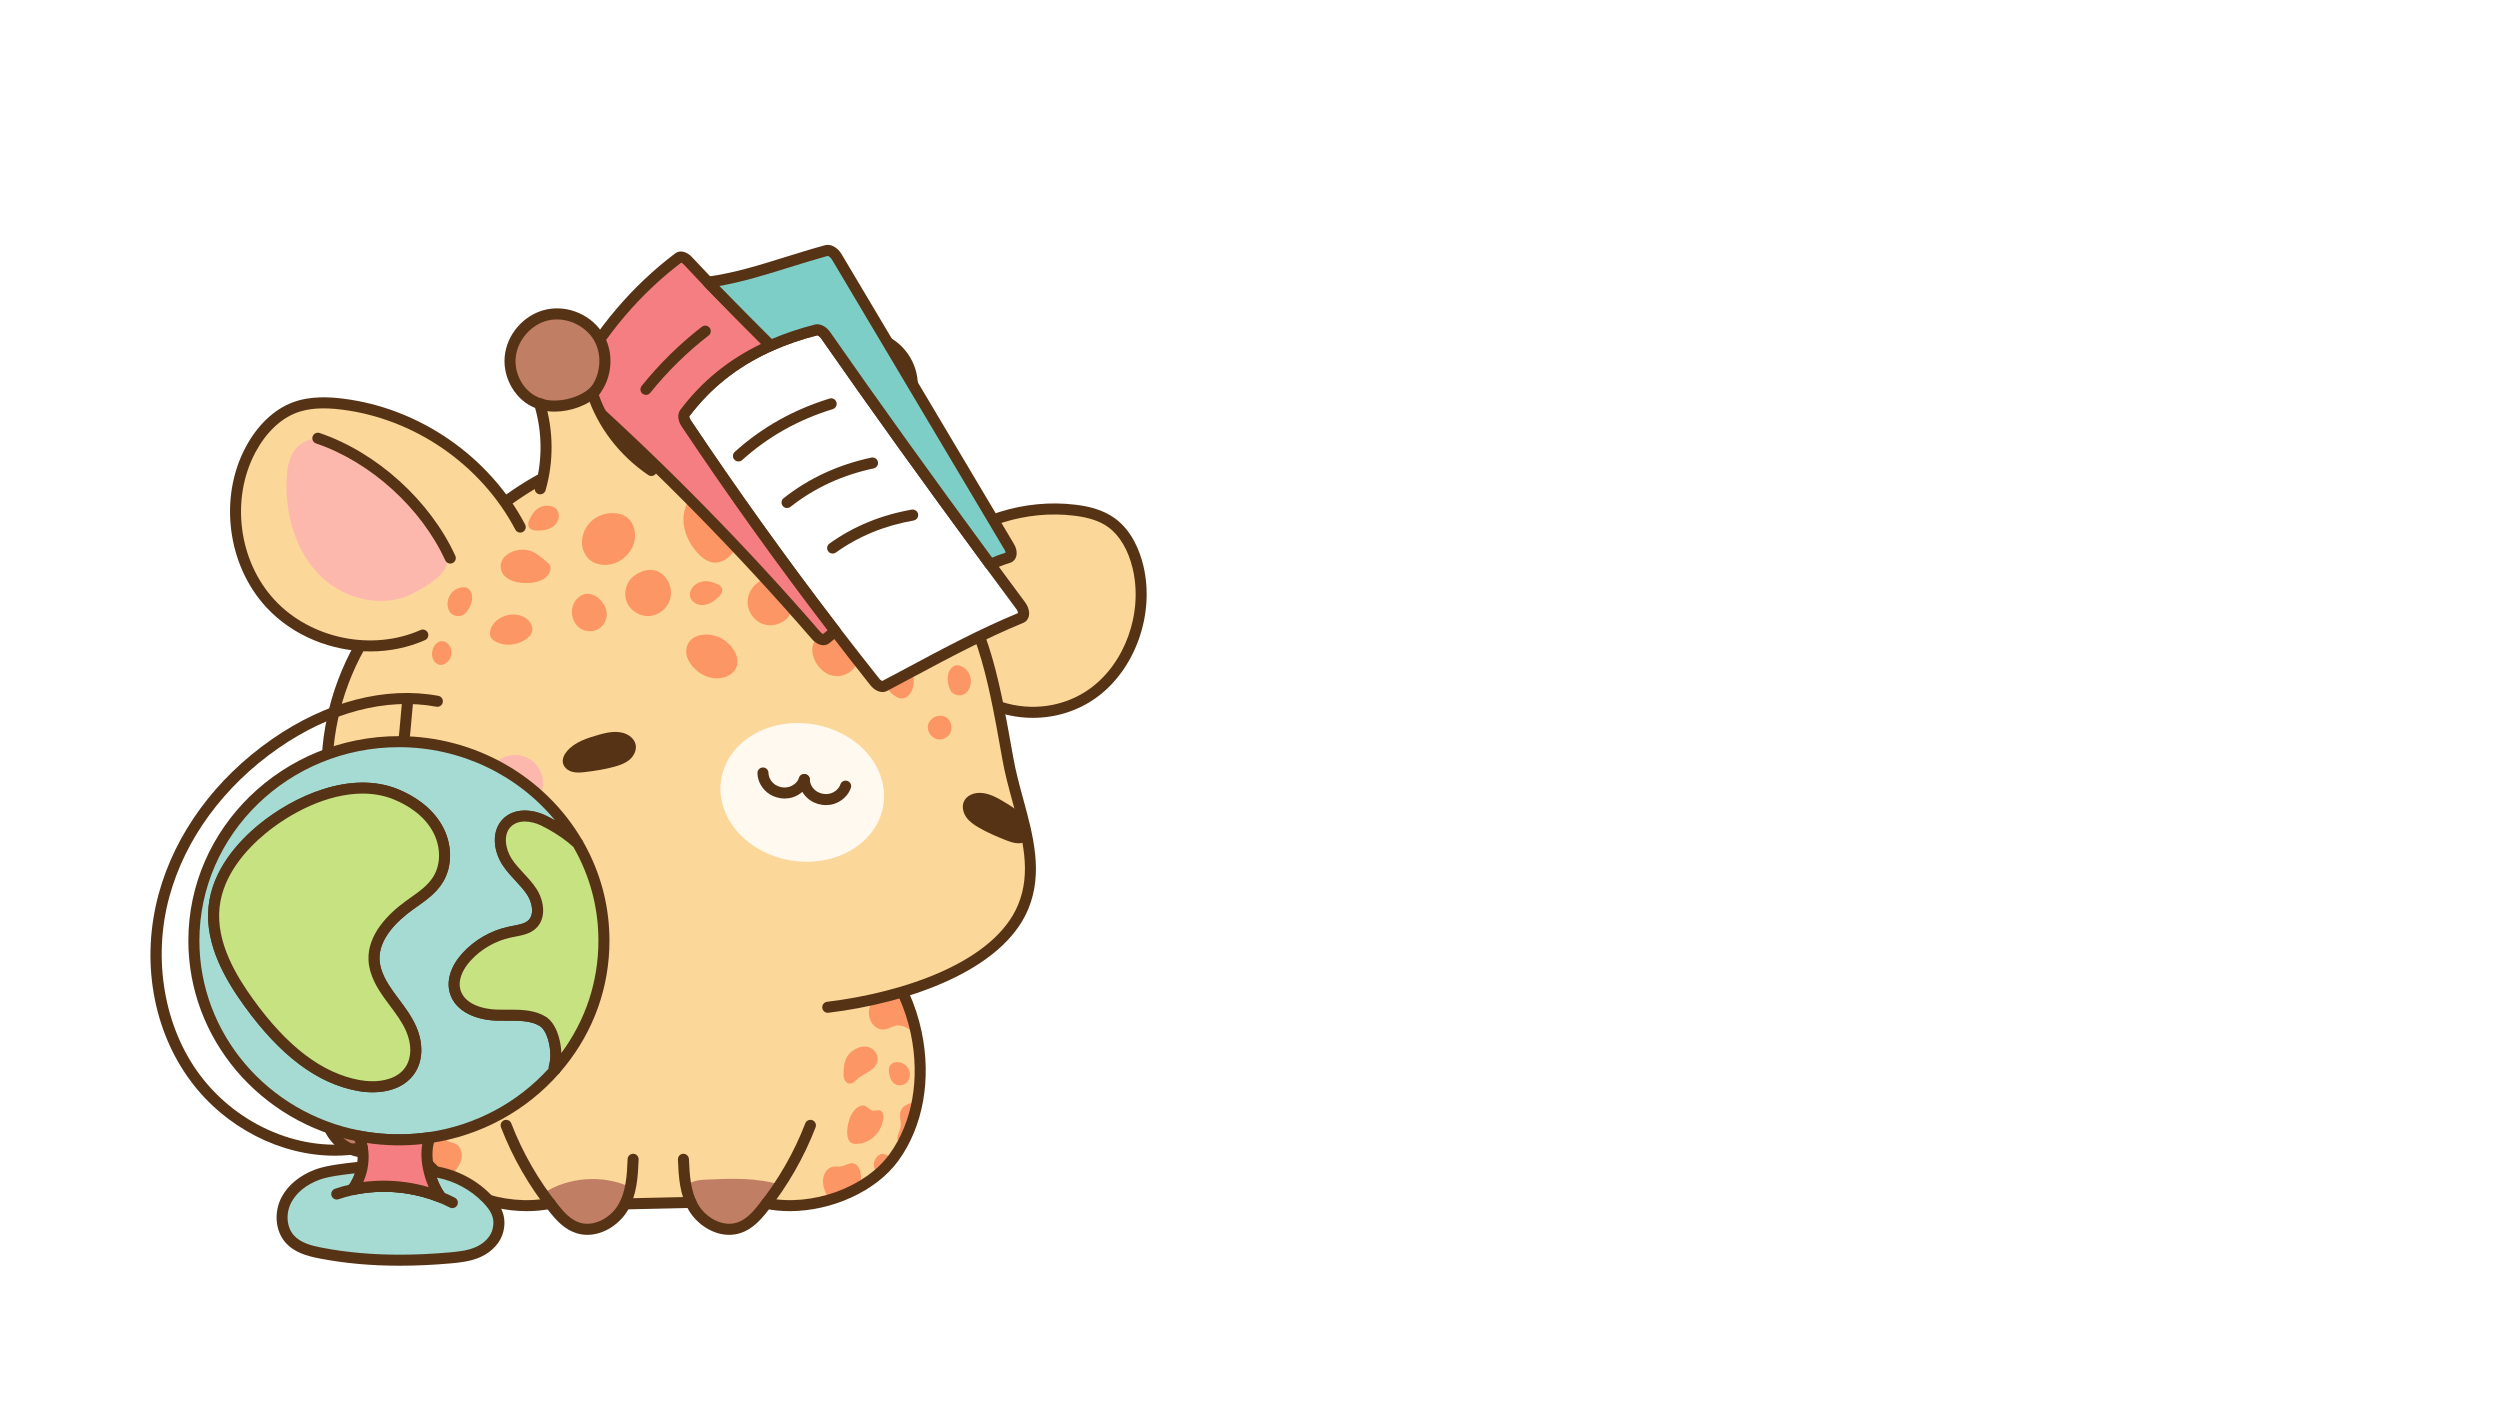<svg xmlns="http://www.w3.org/2000/svg" xmlns:xlink="http://www.w3.org/1999/xlink" width="1920" zoomAndPan="magnify" viewBox="0 0 1440 810" height="1080" preserveAspectRatio="xMidYMid meet" version="1.0"><defs><clipPath id="565d5b078d"><path d="M 159 669 L 291 669 L 291 729.102 L 159 729.102 Z M 159 669 " clip-rule="nonzero"/></clipPath></defs><rect x="-144" width="1728" fill="#ffffff" y="-81" height="972" fill-opacity="1"/><rect x="-144" width="1728" fill="#ffffff" y="-81" height="972" fill-opacity="1"/><path fill="#fbd799" d="M 498.633 531.676 C 493.141 532.531 487.59 532.953 481.953 532.699 C 457.312 531.594 432.945 528.516 408.215 528.109 C 380.324 527.648 352.473 525.477 324.594 524.402 C 312.336 523.93 300.094 523.59 287.844 523.035 C 278.852 522.629 270.543 523.027 262.172 524.09 C 262.562 524.773 262.934 525.465 263.332 526.141 C 249.094 548.125 237.832 571.758 229.887 595.703 C 225.195 614.664 227.766 634.918 235.957 652.832 C 241.906 665.832 251.172 678.031 264.426 685.031 C 271.539 688.789 279.5 690.906 287.375 692.992 C 292.098 694.246 296.875 695.504 301.785 695.691 C 306.695 695.879 311.824 694.891 316.59 692.461 C 320.004 698.957 325.492 704.895 332.879 707.238 C 340.266 709.578 349.605 707.355 353.355 701.023 C 354.676 698.793 355.395 696.062 357.676 694.645 C 359.289 693.645 361.34 693.535 363.281 693.465 C 373.449 693.074 383.617 692.684 393.785 692.297 C 394.824 692.254 395.887 692.219 396.871 692.523 C 398.695 693.086 399.875 694.672 400.945 696.148 C 403.328 699.449 405.848 702.738 409.188 705.227 C 412.527 707.719 416.832 709.348 421.086 708.832 C 425.688 708.277 429.527 705.359 432.754 702.273 C 436.801 698.402 440.332 694.07 443.582 689.398 C 443.477 691.793 445.934 693.598 448.328 694.523 C 456.945 697.863 466.789 695.305 475.625 692.496 C 482.793 690.219 489.969 687.766 496.371 684.02 C 509.645 676.258 518.742 663.297 523.461 649.469 C 532.348 629.418 533.363 606.699 527.785 585.648 C 522.582 566.008 511.812 547.816 498.633 531.676 Z M 498.633 531.676 " fill-opacity="1" fill-rule="nonzero"/><path fill="#fbd799" d="M 293.637 650.488 C 293.637 650.488 315.531 707.387 340.641 708.066 C 365.746 708.746 365.746 658.152 365.746 658.152 C 365.746 658.152 310.988 632.457 293.637 650.488 Z M 293.637 650.488 " fill-opacity="1" fill-rule="nonzero"/><path fill="#c07e64" d="M 362.941 683.73 C 347.234 676.445 327.215 677.891 312.926 687.352 C 316.465 694.508 320.508 702.172 328.074 705.777 C 335.465 709.301 344.91 707.883 351.609 703.328 C 358.309 698.77 362.449 691.512 362.941 683.73 Z M 362.941 683.73 " fill-opacity="1" fill-rule="nonzero"/><path fill="#fbd799" d="M 394.543 659.727 C 394.543 659.727 386.832 708.855 422.258 708.633 C 422.258 708.633 428.27 708.605 434.406 701.578 C 445.855 688.465 464.133 667.547 468.953 640.797 C 468.953 640.797 396.113 637.906 394.543 659.727 Z M 394.543 659.727 " fill-opacity="1" fill-rule="nonzero"/><path fill="#c07e64" d="M 449.973 682.613 C 436.16 678.211 421.148 678.801 406.555 679.457 C 402.211 679.652 397.043 680.332 395.172 683.961 C 393.684 686.852 395.09 690.281 396.797 693.066 C 399.766 697.926 403.77 702.375 408.98 705.191 C 414.191 708.008 420.719 709.031 426.387 707.113 C 432.977 704.879 437.414 699.203 440.875 693.555 C 444.336 687.906 447.383 681.809 449.973 682.613 Z M 449.973 682.613 " fill-opacity="1" fill-rule="nonzero"/><path fill="#fd9665" d="M 236.012 623.379 C 236.473 620.824 238.355 618.664 238.59 616.078 C 238.891 612.793 236.371 609.938 233.527 608.656 C 231.359 607.68 228.852 607.434 226.418 607.949 C 226.281 617.219 227.637 626.164 230.094 635.172 C 230.668 635.102 231.238 634.988 231.789 634.781 C 233.602 634.105 235.199 632.594 235.762 630.652 C 236.445 628.312 235.578 625.785 236.012 623.379 Z M 236.012 623.379 " fill-opacity="1" fill-rule="nonzero"/><path fill="#fd9665" d="M 263.664 549.066 C 263.09 548.207 262.477 547.363 261.836 546.547 C 259.793 546.195 257.828 545.598 255.875 544.59 C 254.711 543.984 253.676 543.188 252.574 542.48 C 252.121 542.188 251.609 541.949 251.164 541.648 C 251.113 541.637 251.066 541.621 251.016 541.609 C 244.465 550.789 240.578 561.602 235.188 571.547 C 237.012 571.762 239 571.48 240.805 571.016 C 244.207 570.145 247.859 568.906 251.055 570.297 C 253.453 571.344 255.148 573.719 257.562 574.727 C 261.02 576.168 265.266 574.238 267.383 570.922 C 269.5 567.602 269.738 563.27 268.785 559.457 C 267.832 555.648 265.809 552.266 263.664 549.066 Z M 263.664 549.066 " fill-opacity="1" fill-rule="nonzero"/><path fill="#fd9665" d="M 271.879 592.715 C 269.965 589.746 267.031 587.297 263.617 587.008 C 260.199 586.715 256.449 589.148 255.879 592.742 C 255.449 595.465 256.82 598.113 258.512 600.164 C 260.203 602.211 262.266 603.926 263.684 606.199 C 264.719 607.855 265.617 609.969 267.465 610.367 C 268.883 610.672 270.359 609.75 271.227 608.492 C 272.09 607.234 272.469 605.695 272.828 604.199 C 273.715 600.52 274.336 596.531 271.879 592.715 Z M 271.879 592.715 " fill-opacity="1" fill-rule="nonzero"/><path fill="#fd9665" d="M 241.293 592.617 C 238.695 594.191 237.406 597.906 238.555 600.773 C 239.707 603.641 243.207 605.16 245.949 603.891 C 247.629 603.113 248.859 601.512 249.797 599.84 C 250.68 598.258 251.383 596.359 250.836 594.648 C 250.336 593.078 248.867 592.047 247.336 591.68 C 245.809 591.316 243.984 590.984 241.293 592.617 Z M 241.293 592.617 " fill-opacity="1" fill-rule="nonzero"/><path fill="#fd9665" d="M 261.367 675.398 C 263.422 673.055 265.273 670.34 265.828 667.219 C 266.379 664.102 265.332 660.531 262.734 659.035 C 261.23 658.168 259.414 658.074 257.875 657.281 C 255.828 656.227 254.328 653.98 252.062 653.637 C 249.453 653.238 247.094 655.613 245.922 658.152 C 243.648 663.086 244.312 669.324 247.555 673.477 C 250.797 677.629 257.109 680.246 261.367 675.398 Z M 261.367 675.398 " fill-opacity="1" fill-rule="nonzero"/><path fill="#fd9665" d="M 236.199 655.211 C 238.438 654.434 240.23 652.195 240.52 649.707 C 240.695 648.191 240.355 646.625 239.586 645.352 C 238.426 643.414 236.188 642.371 232.219 644.133 C 232.109 644.18 232.02 644.254 231.914 644.309 C 233.25 647.992 234.535 651.703 236.199 655.211 Z M 236.199 655.211 " fill-opacity="1" fill-rule="nonzero"/><path fill="#fd9665" d="M 251.223 641.457 C 245.219 638.488 241.609 630.988 242.82 624.008 C 243.121 622.273 243.977 620.305 245.617 619.996 C 247.25 619.688 248.676 621.211 250.32 621.309 C 251.926 621.398 253.367 620.129 254.973 619.988 C 256.816 619.824 258.465 621.191 259.48 622.793 C 261.656 626.227 261.746 630.734 261.062 634.859 C 260.645 637.402 259.875 640.059 258.027 641.781 C 256.184 643.5 253.797 642.73 251.223 641.457 Z M 251.223 641.457 " fill-opacity="1" fill-rule="nonzero"/><path fill="#fd9665" d="M 516.926 655.645 C 516.898 657.664 517.98 659.578 519.516 660.758 C 519.625 660.844 519.754 660.898 519.871 660.977 C 523.941 652.883 526.98 644.426 528.789 635.387 C 527.699 635.207 526.598 635.137 525.516 635.27 C 522.426 635.66 519.18 637.648 518.5 640.879 C 517.965 643.422 519.133 646.039 518.824 648.617 C 518.531 651.043 516.961 653.207 516.926 655.645 Z M 516.926 655.645 " fill-opacity="1" fill-rule="nonzero"/><path fill="#fd9665" d="M 503.113 574.828 C 503.055 574.926 502.977 575.012 502.918 575.109 C 500.887 578.473 499.844 582.684 500.895 586.48 C 501.945 590.273 505.438 593.363 509.168 593 C 511.77 592.746 514.086 590.969 516.688 590.676 C 520.148 590.281 523.277 592.539 526.273 594.371 C 527.223 594.949 528.254 595.477 529.312 595.891 C 528.934 587.695 525.668 578.828 521.512 571.07 C 515.812 572.961 509.453 574.164 503.113 574.828 Z M 503.113 574.828 " fill-opacity="1" fill-rule="nonzero"/><path fill="#fd9665" d="M 490.203 605.996 C 492.902 603.719 496.426 602.238 499.777 602.961 C 503.125 603.688 506 607.113 505.488 610.715 C 505.102 613.445 503.016 615.578 500.797 617.039 C 498.578 618.5 496.102 619.535 494.082 621.289 C 492.605 622.57 491.125 624.328 489.242 624.164 C 487.797 624.039 486.656 622.723 486.199 621.27 C 485.742 619.816 485.832 618.23 485.926 616.695 C 486.156 612.918 486.734 608.922 490.203 605.996 Z M 490.203 605.996 " fill-opacity="1" fill-rule="nonzero"/><path fill="#fd9665" d="M 522.484 614.457 C 524.508 616.727 524.648 620.656 522.711 623.062 C 520.77 625.465 516.977 625.891 514.727 623.871 C 513.348 622.633 512.645 620.742 512.238 618.867 C 511.855 617.098 511.742 615.078 512.766 613.602 C 513.707 612.246 515.41 611.691 516.98 611.793 C 518.551 611.891 520.391 612.113 522.484 614.457 Z M 522.484 614.457 " fill-opacity="1" fill-rule="nonzero"/><path fill="#fd9665" d="M 477.723 690.531 C 482.855 689.148 488.043 687.906 493.242 686.715 C 495.297 683.68 496.312 679.848 495.816 676.168 C 495.445 673.398 493.887 670.434 491.273 670.051 C 489.008 669.715 486.914 671.422 484.648 671.828 C 482.945 672.137 481.18 671.691 479.488 672.078 C 476.562 672.746 474.516 675.852 474.129 678.996 C 473.746 682.141 474.715 685.281 475.996 688.121 C 476.449 689.133 477.055 689.883 477.723 690.531 Z M 477.723 690.531 " fill-opacity="1" fill-rule="nonzero"/><path fill="#fd9665" d="M 506.852 676.734 C 506.961 676.785 507.078 676.809 507.188 676.852 C 507.336 676.676 507.465 676.52 507.527 676.457 C 508.215 675.762 508.926 675.09 509.621 674.402 C 510.52 673.516 511.332 672.566 512.145 671.602 C 512.223 671.496 512.297 671.398 512.383 671.273 C 512.754 670.73 513.102 670.18 513.449 669.621 C 513.707 669.211 514.004 668.852 514.301 668.492 C 513.992 667.84 513.57 667.254 513.035 666.789 C 509.754 663.941 507.309 664.281 505.629 665.793 C 504.523 666.785 503.738 668.18 503.461 669.684 C 502.941 672.496 504.398 675.582 506.852 676.734 Z M 506.852 676.734 " fill-opacity="1" fill-rule="nonzero"/><path fill="#fd9665" d="M 495.648 658.652 C 502.262 657.574 507.91 651.469 508.801 644.438 C 509.023 642.691 508.785 640.559 507.305 639.781 C 505.836 639.008 504.023 640.047 502.422 639.652 C 500.863 639.27 499.855 637.633 498.363 637.027 C 496.648 636.332 494.672 637.152 493.23 638.387 C 490.145 641.027 488.738 645.312 488.176 649.457 C 487.832 652.012 487.789 654.777 489.047 656.965 C 490.305 659.152 492.812 659.117 495.648 658.652 Z M 495.648 658.652 " fill-opacity="1" fill-rule="nonzero"/><path fill="#c07e64" d="M 189.539 635.352 C 196.5 634.742 203.668 637.168 208.828 641.875 C 213.988 646.582 217.059 653.504 217.086 660.488 C 217.09 661.547 216.953 662.754 216.098 663.383 C 215.387 663.902 214.418 663.836 213.543 663.73 C 208.434 663.113 203.328 661.934 198.762 659.547 C 194.199 657.164 190.195 653.492 188.051 648.812 C 185.906 644.133 185.816 638.402 189.539 635.352 Z M 189.539 635.352 " fill-opacity="1" fill-rule="nonzero"/><path fill="#fbd799" d="M 556.973 396.891 C 577.344 413.723 607.809 414.809 629.34 399.469 C 650.871 384.129 661.887 353.488 655.504 326.691 C 653.129 316.707 648.301 307.02 640.402 301.203 C 634.18 296.625 626.559 294.777 619.051 293.867 C 584.41 289.672 548.137 304.719 523.684 330.957 C 518.727 345.379 519.633 361.98 526.121 375.609 C 532.609 389.238 544.582 399.695 556.973 396.891 Z M 556.973 396.891 " fill-opacity="1" fill-rule="nonzero"/><path fill="#fbd799" d="M 428.93 276.352 C 448.492 270.559 465.098 255.523 472.797 236.629 C 482.25 243.27 493.398 247.473 504.883 248.723 C 499.375 256.656 496.512 266.188 495.258 275.766 C 494.004 285.344 494.281 295.051 494.559 304.707 C 481.195 303.059 468.621 297.656 456.262 292.312 C 451.02 290.047 445.746 287.762 441.031 284.547 C 436.316 281.328 432.145 277.086 428.93 276.352 Z M 428.93 276.352 " fill-opacity="1" fill-rule="nonzero"/><path fill="#c07e64" d="M 519.25 203.402 C 509.133 191.559 490.738 191.039 479.246 201.555 C 479.008 201.773 478.773 201.992 478.543 202.215 C 473.441 207.152 469.871 213.914 469.734 221.016 C 469.531 231.578 477.289 241.395 487.195 245.059 C 497.277 248.789 509.453 246.441 517.141 238.922 C 524.828 231.406 527.402 218.996 522.969 209.203 C 522.02 207.105 520.754 205.168 519.25 203.402 Z M 519.25 203.402 " fill-opacity="1" fill-rule="nonzero"/><path fill="#fbd799" d="M 499.672 577.211 C 385.316 589.621 324.609 578.5 261.391 545.602 C 245.738 539.531 228.625 528.883 214.934 514.531 C 201.246 500.18 191.141 481.781 189.453 462.016 C 187.961 444.492 188.035 419.992 194.109 403.484 C 202.625 380.34 208.879 361.766 219.727 347.922 C 230.086 326.652 254.41 326.828 270.359 309.566 C 286.305 292.301 305.305 277.566 326.945 268.402 C 357.441 255.488 391.453 254.188 425.391 254.527 C 464.34 265.895 504.805 280.02 531.539 310.547 C 555.965 338.441 565.41 376.031 574.086 412.082 C 580.215 437.562 586.352 463.086 590.055 489.027 C 592.23 504.27 592.848 517.254 585.109 530.562 C 579.105 540.887 565.676 550.852 555.613 557.285 C 538.258 568.379 519.684 571.957 499.672 577.211 Z M 499.672 577.211 " fill-opacity="1" fill-rule="nonzero"/><path fill="#fbd799" d="M 243.535 365.797 C 214.406 378.695 177.473 371.09 155.812 347.727 C 134.148 324.367 129.348 286.961 144.402 258.883 C 150.012 248.422 158.484 239 169.582 234.793 C 178.324 231.48 188 231.621 197.277 232.781 C 240.082 238.125 279.551 265.426 301.727 301.805 C 303.715 319.348 298.051 337.621 286.492 350.961 C 274.938 364.305 257.66 372.516 243.535 365.797 Z M 243.535 365.797 " fill-opacity="1" fill-rule="nonzero"/><path fill="#fcb8ad" d="M 185.477 253.809 C 179.836 251.383 172.988 254.566 169.5 259.625 C 166.016 264.68 165.203 271.09 165.047 277.23 C 164.535 296.973 170.324 317.594 184.328 331.516 C 198.328 345.441 221.379 350.926 238.66 341.375 C 244.621 338.082 254.91 332.438 257.078 325.977 C 260.348 316.219 251.129 306.051 245.645 297.344 C 232.625 276.66 210.262 264.469 185.477 253.809 Z M 185.477 253.809 " fill-opacity="1" fill-rule="nonzero"/><path fill="#573316" d="M 577.152 461.148 C 583.246 464.73 589.68 468.676 592.699 475.066 C 593.754 477.297 594.309 479.984 593.215 482.195 C 592.066 484.504 589.344 485.691 586.766 485.727 C 584.188 485.762 581.699 484.848 579.297 483.91 C 574.055 481.855 568.867 479.609 563.98 476.805 C 561.164 475.188 558.379 473.316 556.523 470.648 C 554.668 467.98 553.898 464.348 555.328 461.426 C 556.898 458.23 560.719 456.648 564.281 456.699 C 567.84 456.754 571.422 457.785 577.152 461.148 Z M 577.152 461.148 " fill-opacity="1" fill-rule="nonzero"/><path fill="#fcb8ad" d="M 312.762 450.957 C 312.762 451.488 312.734 452.016 312.684 452.539 C 312.633 453.066 312.555 453.586 312.453 454.105 C 312.348 454.625 312.219 455.137 312.066 455.641 C 311.914 456.148 311.734 456.645 311.535 457.133 C 311.332 457.621 311.105 458.098 310.855 458.562 C 310.609 459.027 310.336 459.48 310.043 459.922 C 309.75 460.359 309.434 460.785 309.102 461.191 C 308.766 461.602 308.41 461.992 308.035 462.363 C 307.664 462.738 307.273 463.094 306.863 463.43 C 306.457 463.762 306.031 464.078 305.594 464.371 C 305.152 464.664 304.699 464.938 304.234 465.184 C 303.77 465.434 303.293 465.66 302.805 465.863 C 302.316 466.062 301.82 466.242 301.312 466.395 C 300.809 466.547 300.297 466.676 299.777 466.781 C 299.262 466.883 298.738 466.961 298.215 467.012 C 297.688 467.062 297.16 467.09 296.633 467.09 C 296.105 467.09 295.578 467.062 295.051 467.012 C 294.527 466.961 294.004 466.883 293.484 466.781 C 292.969 466.676 292.457 466.547 291.949 466.395 C 291.445 466.242 290.949 466.062 290.461 465.863 C 289.973 465.66 289.496 465.434 289.027 465.184 C 288.562 464.938 288.109 464.664 287.672 464.371 C 287.23 464.078 286.809 463.762 286.398 463.43 C 285.992 463.094 285.602 462.738 285.227 462.363 C 284.852 461.992 284.5 461.602 284.164 461.191 C 283.828 460.785 283.516 460.359 283.223 459.922 C 282.926 459.48 282.656 459.027 282.406 458.562 C 282.16 458.098 281.934 457.621 281.73 457.133 C 281.527 456.645 281.352 456.148 281.199 455.641 C 281.043 455.137 280.914 454.625 280.812 454.105 C 280.711 453.586 280.633 453.066 280.582 452.539 C 280.527 452.016 280.504 451.488 280.504 450.957 C 280.504 450.43 280.527 449.902 280.582 449.379 C 280.633 448.852 280.711 448.328 280.812 447.812 C 280.914 447.293 281.043 446.781 281.199 446.277 C 281.352 445.77 281.527 445.273 281.73 444.785 C 281.934 444.297 282.16 443.82 282.406 443.355 C 282.656 442.887 282.926 442.434 283.223 441.996 C 283.516 441.559 283.828 441.133 284.164 440.727 C 284.5 440.316 284.852 439.926 285.227 439.551 C 285.602 439.18 285.992 438.824 286.398 438.488 C 286.809 438.152 287.23 437.84 287.672 437.547 C 288.109 437.254 288.562 436.98 289.027 436.73 C 289.496 436.484 289.973 436.258 290.461 436.055 C 290.949 435.852 291.445 435.676 291.949 435.523 C 292.457 435.367 292.969 435.238 293.484 435.137 C 294.004 435.035 294.527 434.957 295.051 434.906 C 295.578 434.852 296.105 434.828 296.633 434.828 C 297.16 434.828 297.688 434.852 298.215 434.906 C 298.738 434.957 299.262 435.035 299.777 435.137 C 300.297 435.238 300.809 435.367 301.312 435.523 C 301.82 435.676 302.316 435.852 302.805 436.055 C 303.293 436.258 303.77 436.484 304.234 436.73 C 304.699 436.98 305.152 437.254 305.594 437.547 C 306.031 437.84 306.457 438.152 306.863 438.488 C 307.273 438.824 307.664 439.18 308.035 439.551 C 308.41 439.926 308.766 440.316 309.102 440.727 C 309.434 441.133 309.75 441.559 310.043 441.996 C 310.336 442.434 310.609 442.887 310.855 443.355 C 311.105 443.82 311.332 444.297 311.535 444.785 C 311.734 445.273 311.914 445.77 312.066 446.277 C 312.219 446.781 312.348 447.293 312.453 447.812 C 312.555 448.328 312.633 448.852 312.684 449.379 C 312.734 449.902 312.762 450.43 312.762 450.957 Z M 312.762 450.957 " fill-opacity="1" fill-rule="nonzero"/><path fill="#573316" d="M 345.074 423.176 C 338.277 425.117 331.059 427.32 326.535 432.75 C 324.957 434.645 323.742 437.109 324.25 439.523 C 324.781 442.047 327.117 443.879 329.605 444.559 C 332.094 445.242 334.73 444.98 337.289 444.672 C 342.883 444 348.465 443.125 353.898 441.633 C 357.035 440.773 360.195 439.66 362.66 437.543 C 365.129 435.426 366.785 432.102 366.129 428.918 C 365.414 425.43 362.109 422.938 358.648 422.098 C 355.188 421.254 351.461 421.355 345.074 423.176 Z M 345.074 423.176 " fill-opacity="1" fill-rule="nonzero"/><path fill="#fff9f0" d="M 468.344 417.152 C 469.871 417.395 471.391 417.699 472.891 418.07 C 474.395 418.438 475.875 418.867 477.336 419.355 C 478.797 419.848 480.23 420.395 481.633 421 C 483.039 421.605 484.41 422.266 485.742 422.984 C 487.078 423.703 488.375 424.469 489.625 425.293 C 490.879 426.113 492.086 426.98 493.242 427.898 C 494.402 428.812 495.508 429.773 496.559 430.777 C 497.613 431.781 498.609 432.824 499.547 433.906 C 500.484 434.988 501.359 436.102 502.172 437.25 C 502.984 438.398 503.73 439.574 504.41 440.781 C 505.09 441.984 505.699 443.211 506.238 444.461 C 506.781 445.707 507.25 446.973 507.645 448.254 C 508.043 449.535 508.363 450.828 508.613 452.129 C 508.863 453.43 509.035 454.734 509.133 456.043 C 509.23 457.352 509.254 458.656 509.199 459.961 C 509.145 461.266 509.016 462.559 508.812 463.844 C 508.609 465.129 508.328 466.402 507.977 467.656 C 507.621 468.914 507.195 470.148 506.695 471.359 C 506.199 472.574 505.629 473.762 504.988 474.922 C 504.348 476.082 503.641 477.207 502.867 478.305 C 502.094 479.398 501.254 480.457 500.352 481.473 C 499.449 482.492 498.492 483.469 497.469 484.406 C 496.449 485.34 495.375 486.227 494.246 487.066 C 493.117 487.902 491.941 488.691 490.715 489.43 C 489.488 490.168 488.219 490.848 486.906 491.477 C 485.594 492.105 484.246 492.676 482.859 493.188 C 481.473 493.699 480.059 494.148 478.613 494.543 C 477.168 494.934 475.699 495.262 474.207 495.527 C 472.715 495.797 471.207 496 469.684 496.141 C 468.16 496.281 466.629 496.355 465.086 496.367 C 463.547 496.383 462.004 496.328 460.461 496.211 C 458.918 496.098 457.383 495.918 455.855 495.672 C 454.324 495.43 452.809 495.125 451.305 494.758 C 449.801 494.387 448.32 493.957 446.859 493.469 C 445.398 492.98 443.965 492.434 442.562 491.824 C 441.156 491.219 439.789 490.559 438.453 489.84 C 437.117 489.125 435.824 488.355 434.57 487.535 C 433.316 486.715 432.113 485.844 430.953 484.93 C 429.793 484.012 428.688 483.051 427.637 482.047 C 426.582 481.043 425.59 480 424.652 478.918 C 423.715 477.836 422.84 476.723 422.027 475.574 C 421.215 474.426 420.469 473.25 419.789 472.047 C 419.109 470.84 418.496 469.613 417.957 468.367 C 417.414 467.117 416.945 465.852 416.551 464.57 C 416.152 463.289 415.832 462 415.582 460.699 C 415.336 459.395 415.16 458.09 415.062 456.781 C 414.965 455.473 414.945 454.168 414.996 452.863 C 415.051 451.562 415.18 450.266 415.383 448.98 C 415.59 447.695 415.867 446.426 416.223 445.168 C 416.574 443.914 417 442.68 417.5 441.465 C 418 440.25 418.57 439.062 419.207 437.902 C 419.848 436.742 420.555 435.617 421.328 434.523 C 422.105 433.426 422.941 432.371 423.844 431.352 C 424.746 430.332 425.707 429.355 426.727 428.422 C 427.746 427.488 428.82 426.602 429.949 425.762 C 431.078 424.922 432.254 424.133 433.48 423.395 C 434.707 422.66 435.977 421.977 437.289 421.348 C 438.602 420.723 439.953 420.152 441.336 419.641 C 442.723 419.129 444.137 418.676 445.586 418.285 C 447.031 417.895 448.5 417.562 449.992 417.297 C 451.48 417.027 452.988 416.824 454.512 416.684 C 456.035 416.543 457.57 416.469 459.109 416.457 C 460.648 416.445 462.191 416.496 463.734 416.613 C 465.277 416.73 466.812 416.91 468.344 417.152 Z M 468.344 417.152 " fill-opacity="1" fill-rule="nonzero"/><path fill="#fd9665" d="M 381.363 330.602 C 385.559 333.992 387.484 339.98 385.98 345.164 C 384.477 350.348 379.602 354.395 374.227 354.84 C 368.852 355.285 363.348 352.059 361.168 347.121 C 358.992 342.184 360.348 335.895 364.414 332.344 C 368.66 328.641 375.98 326.25 381.363 330.602 Z M 381.363 330.602 " fill-opacity="1" fill-rule="nonzero"/><path fill="#fd9665" d="M 342.688 324.277 C 338.488 322.684 335.559 318.137 335.234 313.316 C 334.91 308.496 337.031 303.59 340.445 300.355 C 343.855 297.121 348.445 295.508 352.93 295.527 C 355.961 295.539 359.059 296.301 361.445 298.254 C 365.215 301.332 366.629 307.117 365.355 312.125 C 364.086 317.133 360.43 321.273 356.086 323.543 C 351.738 325.812 346.953 325.898 342.688 324.277 Z M 342.688 324.277 " fill-opacity="1" fill-rule="nonzero"/><path fill="#fd9665" d="M 329.902 355.875 C 328.59 351.602 329.867 346.762 333.336 343.945 C 334.344 343.125 335.473 342.504 336.754 342.203 C 340.262 341.383 343.926 343.332 346.289 346.051 C 348.188 348.234 349.5 351.023 349.496 353.918 C 349.492 357.535 347.273 361.059 344.02 362.645 C 340.766 364.234 336.633 363.816 333.746 361.629 C 331.875 360.207 330.625 358.234 329.902 355.875 Z M 329.902 355.875 " fill-opacity="1" fill-rule="nonzero"/><path fill="#fd9665" d="M 306.891 295.816 C 308.895 292.926 312.203 291.02 315.711 291.262 C 315.727 291.262 315.746 291.266 315.766 291.266 C 317.57 291.398 319.41 292.059 320.602 293.422 C 322.883 296.031 321.922 300.406 319.328 302.707 C 316.734 305.008 313.059 305.633 309.594 305.621 C 307.645 305.617 305.332 305.199 304.527 303.422 C 304.012 302.293 304.305 300.969 304.746 299.809 C 305.289 298.375 306.047 297.031 306.891 295.816 Z M 306.891 295.816 " fill-opacity="1" fill-rule="nonzero"/><path fill="#fd9665" d="M 315.836 324.41 C 318.246 326.492 316.98 330.609 313.996 332.863 C 311.012 335.121 306.953 335.836 303.254 335.844 C 298.691 335.855 294.117 334.871 291.172 332.273 C 288.223 329.68 287.312 325.246 289.824 321.699 C 292.387 318.082 297.812 316.277 302.371 316.656 C 306.934 317.035 310.238 319.578 315.836 324.41 Z M 315.836 324.41 " fill-opacity="1" fill-rule="nonzero"/><path fill="#fd9665" d="M 304.777 366.633 C 299.984 371.32 292.242 372.68 286.148 369.906 C 284.898 369.336 283.68 368.574 282.938 367.422 C 281.441 365.09 282.355 361.91 283.996 359.672 C 287.727 354.578 295.105 352.539 300.914 354.996 C 302.75 355.773 304.465 356.996 305.457 358.727 C 306.449 360.457 307.844 363.633 304.777 366.633 Z M 304.777 366.633 " fill-opacity="1" fill-rule="nonzero"/><path fill="#fd9665" d="M 266.867 354.176 C 264.691 355.328 261.801 355.055 259.961 353.41 C 258.129 351.77 257.531 349.074 257.863 346.633 C 258.242 343.836 259.789 341.16 262.188 339.672 C 264.586 338.188 268.32 337.441 270.219 339.531 C 274.91 344.699 269.047 353.02 266.867 354.176 Z M 266.867 354.176 " fill-opacity="1" fill-rule="nonzero"/><path fill="#fd9665" d="M 256.195 369.641 C 259.617 370.871 261.227 375.895 259.051 379.598 C 259.039 379.621 259.023 379.641 259.012 379.664 C 257.746 381.777 255.598 383.176 253.527 382.98 C 251.262 382.77 249.332 380.594 248.926 377.891 C 248.516 375.191 249.609 372.152 251.52 370.477 C 252.723 369.426 254.199 368.926 256.195 369.641 Z M 256.195 369.641 " fill-opacity="1" fill-rule="nonzero"/><path fill="#fd9665" d="M 395.258 375.141 C 395.172 381.352 401.578 388.391 409.012 390.25 C 416.445 392.109 423.742 388.504 424.688 382.504 C 425.629 376.508 420.07 369.055 412.746 366.5 C 405.418 363.949 395.379 366.098 395.258 375.141 Z M 395.258 375.141 " fill-opacity="1" fill-rule="nonzero"/><path fill="#fd9665" d="M 439.512 333.934 C 434.473 335.852 430.785 340.949 430.605 346.344 C 430.43 351.738 433.809 357.098 438.777 359.188 C 443.75 361.281 449.984 359.922 453.586 355.906 C 457.188 351.887 457.848 345.484 455.086 340.852 C 452.199 336.008 445.98 331.469 439.512 333.934 Z M 439.512 333.934 " fill-opacity="1" fill-rule="nonzero"/><path fill="#fd9665" d="M 487.824 318.48 C 483.695 316.016 478.352 316.258 474.656 318.754 C 470.965 321.25 468.945 325.758 469.043 330.355 C 469.145 334.953 471.242 339.562 474.441 343.164 C 476.602 345.594 479.348 347.645 482.445 348.453 C 487.332 349.723 492.496 347.551 495.188 343.664 C 497.883 339.777 498.262 334.473 496.809 329.676 C 495.352 324.883 492.016 320.984 487.824 318.48 Z M 487.824 318.48 " fill-opacity="1" fill-rule="nonzero"/><path fill="#fd9665" d="M 488.039 366.016 C 483.301 362.953 476.98 362.82 472.359 366.035 C 471.016 366.969 469.871 368.117 469.062 369.559 C 466.855 373.516 467.957 378.613 470.441 382.41 C 472.438 385.457 475.371 388.012 478.883 389.008 C 483.281 390.254 488.328 388.793 491.379 385.41 C 494.434 382.027 495.355 376.895 493.695 372.652 C 492.617 369.898 490.652 367.707 488.039 366.016 Z M 488.039 366.016 " fill-opacity="1" fill-rule="nonzero"/><path fill="#fd9665" d="M 506.988 330.324 C 506.109 333.73 506.824 337.48 509.297 339.98 C 509.312 339.992 509.324 340.004 509.336 340.02 C 510.617 341.301 512.316 342.262 514.129 342.273 C 517.594 342.301 520.281 338.719 520.332 335.25 C 520.379 331.785 518.453 328.59 516.184 325.973 C 514.906 324.5 513.082 323.02 511.211 323.566 C 510.02 323.918 509.207 325.004 508.613 326.094 C 507.883 327.441 507.359 328.895 506.988 330.324 Z M 506.988 330.324 " fill-opacity="1" fill-rule="nonzero"/><path fill="#fd9665" d="M 453.965 297.992 C 450.527 297.234 446.805 298.082 444.395 300.641 C 444.383 300.656 444.371 300.668 444.359 300.68 C 443.125 302.008 442.223 303.738 442.273 305.551 C 442.371 309.016 446.047 311.574 449.512 311.5 C 452.977 311.426 456.102 309.387 458.637 307.027 C 460.062 305.695 461.48 303.82 460.863 301.969 C 460.473 300.793 459.355 300.02 458.246 299.465 C 456.875 298.781 455.406 298.309 453.965 297.992 Z M 453.965 297.992 " fill-opacity="1" fill-rule="nonzero"/><path fill="#fd9665" d="M 409.012 335.035 C 405.574 334.277 401.855 335.125 399.445 337.684 C 399.434 337.699 399.418 337.711 399.406 337.723 C 398.172 339.051 397.273 340.781 397.324 342.594 C 397.418 346.059 401.094 348.617 404.562 348.543 C 408.027 348.469 411.148 346.43 413.688 344.07 C 415.113 342.738 416.527 340.863 415.91 339.012 C 415.52 337.836 414.406 337.062 413.293 336.508 C 411.926 335.828 410.453 335.352 409.012 335.035 Z M 409.012 335.035 " fill-opacity="1" fill-rule="nonzero"/><path fill="#fd9665" d="M 539.121 372.078 C 542.031 372.938 545.273 370.691 546.094 367.965 C 546.914 365.238 545.875 362.34 544.344 359.922 C 542.449 356.934 539.637 354.285 536.031 353.254 C 532.426 352.227 527.988 353.156 525.785 356.02 C 523.543 358.941 524.152 363.105 526.402 365.953 C 528.652 368.801 532.359 370.086 539.121 372.078 Z M 539.121 372.078 " fill-opacity="1" fill-rule="nonzero"/><path fill="#fd9665" d="M 508.387 383.469 C 507 390.027 509.996 397.293 515.602 400.957 C 516.75 401.707 518.047 402.332 519.418 402.34 C 522.191 402.355 524.383 399.879 525.398 397.293 C 527.699 391.414 525.469 384.094 520.281 380.504 C 518.641 379.367 516.691 378.574 514.699 378.66 C 512.707 378.75 509.277 379.273 508.387 383.469 Z M 508.387 383.469 " fill-opacity="1" fill-rule="nonzero"/><path fill="#fd9665" d="M 548.133 398.633 C 549.848 400.406 552.68 401.043 554.938 400.051 C 557.188 399.055 558.594 396.68 559.035 394.258 C 559.543 391.48 558.902 388.457 557.082 386.301 C 555.262 384.145 551.945 382.277 549.492 383.672 C 543.43 387.125 546.418 396.855 548.133 398.633 Z M 548.133 398.633 " fill-opacity="1" fill-rule="nonzero"/><path fill="#fd9665" d="M 541.449 412.285 C 537.012 412.262 533.387 416.457 534.66 420.707 C 534.668 420.734 534.676 420.758 534.684 420.781 C 535.438 423.219 537.473 425.281 539.965 425.812 C 542.695 426.398 545.707 425.008 547.121 422.594 C 548.535 420.184 548.305 416.934 546.641 414.688 C 545.594 413.281 544.035 412.297 541.449 412.285 Z M 541.449 412.285 " fill-opacity="1" fill-rule="nonzero"/><path fill="#fd9665" d="M 422.008 286.023 C 418.016 280.203 409.434 278.656 403.273 281.922 C 397.113 285.188 393.566 292.414 393.652 299.473 C 393.734 306.535 397.07 313.312 401.824 318.512 C 404.262 321.172 407.285 323.578 410.832 324.004 C 416.152 324.641 420.984 320.629 423.758 316.016 C 428.766 307.691 429.215 296.535 422.008 286.023 Z M 422.008 286.023 " fill-opacity="1" fill-rule="nonzero"/><path fill="#573316" d="M 303.453 697.621 C 279.195 697.621 253.543 686.156 240.758 668.406 C 226.555 648.688 221.723 621.625 227.5 594.145 C 230.82 578.32 237.773 561.867 249.371 542.371 C 250.27 540.863 252.215 540.363 253.73 541.266 C 255.238 542.164 255.734 544.117 254.836 545.625 C 243.605 564.504 236.895 580.336 233.723 595.453 C 228.316 621.188 232.762 646.422 245.918 664.684 C 259.855 684.039 290.707 695.172 316.137 690.035 C 317.898 689.695 319.539 690.801 319.887 692.523 C 320.234 694.246 319.121 695.922 317.398 696.27 C 312.875 697.184 308.188 697.621 303.453 697.621 Z M 303.453 697.621 " fill-opacity="1" fill-rule="nonzero"/><path fill="#573316" d="M 360.301 696.617 C 358.578 696.617 357.164 695.238 357.121 693.508 C 357.086 691.75 358.477 690.297 360.23 690.254 L 397.891 689.414 C 397.914 689.414 397.938 689.414 397.961 689.414 C 399.684 689.414 401.102 690.793 401.141 692.523 C 401.18 694.281 399.785 695.734 398.031 695.773 L 360.375 696.617 C 360.348 696.617 360.324 696.617 360.301 696.617 Z M 360.301 696.617 " fill-opacity="1" fill-rule="nonzero"/><path fill="#573316" d="M 454.879 697.621 C 450.137 697.621 445.453 697.184 440.926 696.27 C 439.207 695.922 438.09 694.246 438.438 692.523 C 438.785 690.797 440.438 689.676 442.188 690.035 C 467.621 695.172 498.484 684.039 512.422 664.684 C 525.582 646.422 530.023 621.188 524.617 595.453 C 523.105 588.258 520.824 581.285 517.648 574.133 C 516.938 572.527 517.656 570.648 519.262 569.934 C 520.871 569.211 522.746 569.949 523.461 571.551 C 526.82 579.113 529.238 586.508 530.844 594.145 C 536.617 621.625 531.781 648.691 517.582 668.406 C 504.793 686.152 479.137 697.617 454.879 697.621 Z M 454.879 697.621 " fill-opacity="1" fill-rule="nonzero"/><path fill="#573316" d="M 338.352 711.273 C 336.242 711.273 334.102 710.969 331.969 710.297 C 325.328 708.211 320.605 703.137 316.496 697.973 C 304.66 683.105 295.266 666.746 288.57 649.348 C 287.941 647.711 288.758 645.867 290.398 645.238 C 292.039 644.609 293.875 645.422 294.508 647.062 C 300.969 663.855 310.039 679.652 321.469 694.012 C 324.715 698.09 328.617 702.574 333.875 704.227 C 342.359 706.895 351.793 701.18 356.004 694.109 C 360.719 686.207 361.137 676.328 361.5 667.609 C 361.574 665.855 363.074 664.527 364.812 664.566 C 366.566 664.641 367.93 666.125 367.855 667.879 C 367.457 677.352 367.004 688.086 361.469 697.367 C 357.031 704.809 348.027 711.273 338.352 711.273 Z M 338.352 711.273 " fill-opacity="1" fill-rule="nonzero"/><path fill="#573316" d="M 419.988 711.273 C 410.312 711.273 401.309 704.809 396.867 697.363 C 391.34 688.09 390.883 677.355 390.484 667.879 C 390.41 666.125 391.773 664.641 393.527 664.566 C 395.184 664.52 396.766 665.852 396.836 667.609 C 397.207 676.328 397.625 686.215 402.332 694.109 C 406.547 701.18 415.977 706.895 424.461 704.227 C 429.719 702.574 433.621 698.09 436.871 694.012 C 448.297 679.66 457.367 663.863 463.832 647.062 C 464.465 645.422 466.309 644.613 467.941 645.238 C 469.582 645.871 470.398 647.711 469.77 649.348 C 463.066 666.754 453.676 683.113 441.848 697.973 C 437.727 703.141 433.004 708.211 426.367 710.297 C 424.234 710.969 422.098 711.273 419.988 711.273 Z M 419.988 711.273 " fill-opacity="1" fill-rule="nonzero"/><path fill="#573316" d="M 234.055 674.473 C 227.457 674.473 220.988 671.52 217.324 666.363 C 208.762 668.035 200.105 665.922 193.891 660.551 C 187.418 654.953 183.688 646.137 184.168 637.539 C 184.285 635.273 186.086 633.398 188.352 633.188 C 193.438 632.711 198.848 633.703 203.984 636.055 C 209.949 638.781 214.609 643.062 217.098 648.113 C 218.25 650.449 218.918 652.863 219.57 655.199 C 220.211 657.504 220.816 659.68 221.824 661.566 C 225.016 667.559 233.996 669.949 240.652 666.582 C 242.219 665.785 244.133 666.418 244.926 667.988 C 245.719 669.555 245.09 671.469 243.523 672.262 C 240.543 673.762 237.285 674.473 234.055 674.473 Z M 190.488 639.434 C 190.609 645.605 193.422 651.738 198.051 655.738 C 202.395 659.492 208.359 661.133 214.469 660.379 C 214.086 659.215 213.762 658.051 213.441 656.906 C 212.844 654.758 212.281 652.727 211.395 650.926 C 209.551 647.188 205.98 643.957 201.34 641.836 C 197.746 640.188 193.973 639.328 190.488 639.434 Z M 190.52 637.883 C 190.52 637.887 190.516 637.887 190.516 637.887 C 190.516 637.887 190.52 637.887 190.52 637.883 Z M 190.52 637.883 " fill-opacity="1" fill-rule="nonzero"/><path fill="#573316" d="M 594.965 413.488 C 588.27 413.488 581.52 412.441 574.988 410.312 C 573.316 409.766 572.402 407.973 572.949 406.305 C 573.492 404.633 575.289 403.723 576.957 404.262 C 594.211 409.887 613.109 407.125 627.496 396.879 C 648.031 382.25 658.508 353.039 652.41 327.426 C 649.91 316.926 644.977 308.52 638.516 303.766 C 633.703 300.223 627.398 298.078 618.668 297.027 C 591.199 293.695 562.707 302.66 540.488 321.609 C 539.156 322.75 537.145 322.594 536.008 321.25 C 534.867 319.914 535.023 317.91 536.363 316.77 C 559.926 296.668 590.191 287.172 619.43 290.711 C 625.637 291.461 634.754 293.098 642.285 298.641 C 652.117 305.879 656.582 317.492 658.598 325.953 C 665.27 353.98 653.742 385.988 631.184 402.062 C 620.629 409.582 607.898 413.488 594.965 413.488 Z M 594.965 413.488 " fill-opacity="1" fill-rule="nonzero"/><path fill="#573316" d="M 494.625 283.832 C 494.551 283.832 494.477 283.828 494.402 283.828 C 492.645 283.703 491.328 282.184 491.449 280.434 C 492.293 268.355 495.637 256.344 501.117 245.695 L 501.891 244.191 L 503.57 243.992 C 513.016 242.883 521.195 233.973 522.188 223.707 C 523.164 213.59 516.84 202.98 507.473 199.031 C 498.113 195.074 486.094 197.957 479.531 205.727 C 472.973 213.488 472.141 225.816 477.602 234.395 L 478.605 235.973 L 477.715 237.617 C 472.141 247.918 464.461 256.969 454.883 264.52 C 453.504 265.609 451.508 265.371 450.418 263.992 C 449.328 262.613 449.566 260.613 450.945 259.527 C 459.352 252.895 466.176 245.039 471.254 236.148 C 465.352 225.312 466.672 211.094 474.676 201.621 C 483.09 191.656 497.93 188.105 509.941 193.164 C 521.965 198.238 529.773 211.34 528.516 224.324 C 527.305 236.828 517.602 247.777 506.051 250.035 C 501.391 259.566 498.539 270.191 497.793 280.875 C 497.676 282.551 496.281 283.832 494.625 283.832 Z M 494.625 283.832 " fill-opacity="1" fill-rule="nonzero"/><path fill="#573316" d="M 500.16 250.672 C 489.617 250.672 476.938 244.43 471.109 235.824 C 470.125 234.371 470.504 232.395 471.961 231.406 C 473.414 230.426 475.391 230.797 476.379 232.258 C 482.102 240.707 495.59 245.531 503.344 244.027 C 505.051 243.703 506.73 244.824 507.066 246.551 C 507.398 248.273 506.27 249.941 504.543 250.273 C 503.145 250.543 501.672 250.672 500.16 250.672 Z M 500.16 250.672 " fill-opacity="1" fill-rule="nonzero"/><path fill="#573316" d="M 476.789 583.367 C 475.199 583.367 473.828 582.184 473.633 580.57 C 473.422 578.824 474.664 577.242 476.41 577.027 C 520.613 571.672 572.723 554.184 586.41 521.176 C 594.25 502.262 588.941 482.789 583.316 462.172 C 581.113 454.105 578.84 445.766 577.359 437.352 C 568.074 384.57 562.504 357.754 537.578 325.238 C 488.852 261.676 414.684 250.562 361.543 261.367 C 359.801 261.711 358.141 260.598 357.789 258.883 C 357.441 257.16 358.555 255.48 360.273 255.129 C 430.504 240.863 500.371 266.25 542.625 321.371 C 568.406 354.996 574.414 383.887 583.625 436.254 C 585.051 444.375 587.293 452.57 589.453 460.5 C 595.109 481.238 600.961 502.688 592.285 523.613 C 577.551 559.148 523.164 577.766 477.172 583.344 C 477.043 583.359 476.914 583.367 476.789 583.367 Z M 476.789 583.367 " fill-opacity="1" fill-rule="nonzero"/><path fill="#573316" d="M 291.312 292.035 C 290.297 292.035 289.305 291.555 288.688 290.656 C 287.691 289.211 288.059 287.23 289.508 286.234 L 295.703 281.988 C 300.426 278.754 305.426 275.715 310.562 272.945 C 312.117 272.113 314.043 272.691 314.875 274.234 C 315.707 275.781 315.125 277.711 313.582 278.547 C 308.641 281.207 303.832 284.133 299.293 287.238 L 293.109 291.477 C 292.559 291.855 291.934 292.035 291.312 292.035 Z M 291.312 292.035 " fill-opacity="1" fill-rule="nonzero"/><path fill="#573316" d="M 269.277 553.711 C 268.82 553.711 268.352 553.613 267.906 553.398 C 241.664 540.793 226.734 528.523 225.117 527.164 C 201.633 507.457 187.602 483.168 185.617 458.77 C 183.062 427.379 189.379 397.789 204.391 370.812 C 205.246 369.285 207.172 368.719 208.715 369.582 C 210.25 370.434 210.801 372.371 209.949 373.906 C 195.559 399.762 189.504 428.141 191.957 458.254 C 193.805 480.945 207.031 503.688 229.207 522.293 C 229.828 522.816 244.68 535.188 270.656 547.664 C 272.242 548.426 272.91 550.328 272.148 551.91 C 271.602 553.047 270.465 553.711 269.277 553.711 Z M 269.277 553.711 " fill-opacity="1" fill-rule="nonzero"/><path fill="#573316" d="M 259.371 324.625 C 258.164 324.625 257.008 323.938 256.477 322.77 C 242.602 292.492 213.387 266.059 182.059 255.43 C 180.395 254.867 179.508 253.062 180.066 251.395 C 180.633 249.734 182.441 248.84 184.102 249.406 C 217.008 260.57 247.688 288.328 262.258 320.117 C 262.988 321.715 262.289 323.602 260.691 324.336 C 260.262 324.531 259.809 324.625 259.371 324.625 Z M 259.371 324.625 " fill-opacity="1" fill-rule="nonzero"/><path fill="#573316" d="M 213.285 375.215 C 191.031 375.215 168.668 366.273 153.48 349.891 C 130.906 325.547 125.91 286.637 141.602 257.379 C 148.273 244.934 157.812 235.855 168.453 231.82 C 178.852 227.879 190.109 228.68 197.668 229.625 C 241.652 235.117 281.812 262.895 302.473 302.113 C 303.293 303.668 302.695 305.59 301.141 306.41 C 299.586 307.223 297.66 306.633 296.844 305.078 C 277.137 267.668 238.832 241.176 196.879 235.938 C 185.93 234.57 177.613 235.148 170.707 237.77 C 161.5 241.258 153.152 249.289 147.203 260.383 C 132.758 287.328 137.355 323.148 158.145 345.566 C 178.926 367.977 214.289 375.266 242.242 362.891 C 243.855 362.172 245.73 362.906 246.438 364.508 C 247.148 366.117 246.426 367.992 244.82 368.703 C 234.895 373.102 224.102 375.215 213.285 375.215 Z M 213.285 375.215 " fill-opacity="1" fill-rule="nonzero"/><path fill="#573316" d="M 475.805 463.738 C 472.367 463.738 469.266 462.625 467.164 461.297 C 462.867 458.578 460.156 453.895 460.098 449.074 C 460.074 447.316 461.477 445.875 463.234 445.852 C 463.246 445.852 463.262 445.852 463.277 445.852 C 465.016 445.852 466.434 447.25 466.457 448.992 C 466.488 451.641 468.102 454.363 470.562 455.922 C 472.285 457.004 475.395 457.941 478.473 456.977 C 481.121 456.152 483.27 454.168 484.074 451.797 C 484.641 450.137 486.449 449.234 488.109 449.812 C 489.77 450.379 490.66 452.184 490.094 453.848 C 488.645 458.109 484.918 461.633 480.367 463.051 C 478.816 463.535 477.281 463.738 475.805 463.738 Z M 475.805 463.738 " fill-opacity="1" fill-rule="nonzero"/><path fill="#573316" d="M 451.996 459.949 C 448.562 459.949 445.461 458.836 443.359 457.508 C 439.059 454.789 436.352 450.105 436.289 445.285 C 436.27 443.531 437.672 442.09 439.43 442.066 C 441.207 442 442.629 443.453 442.648 445.207 C 442.684 447.855 444.297 450.574 446.758 452.133 C 448.477 453.215 451.586 454.152 454.668 453.188 C 457.312 452.363 459.461 450.379 460.266 448.008 C 460.832 446.348 462.641 445.449 464.301 446.023 C 465.961 446.59 466.852 448.395 466.285 450.059 C 464.836 454.32 461.109 457.844 456.562 459.262 C 455.012 459.746 453.477 459.949 451.996 459.949 Z M 451.996 459.949 " fill-opacity="1" fill-rule="nonzero"/><path fill="#ffffff" d="M 478.98 360.832 C 479.715 361.797 480.449 362.742 481.184 363.703 C 488.672 373.469 496.227 383.141 503.855 392.734 C 504.734 393.84 505.758 394.641 506.738 395.07 C 507.727 395.516 508.691 395.578 509.43 395.18 C 514.223 392.656 518.949 390.117 523.664 387.609 C 545.504 375.93 566.133 364.902 588.23 355.805 C 588.383 355.742 588.512 355.668 588.645 355.574 C 589.309 355.098 589.652 354.223 589.602 353.102 C 589.539 351.762 588.945 350.227 587.945 348.875 C 581.98 340.844 576.137 332.926 570.398 325.137 C 569.664 324.152 568.945 323.176 568.234 322.191 C 533.914 275.562 503.449 233.109 475.594 193.145 C 474.051 190.934 471.762 189.617 470.145 190.031 C 460.656 192.434 451.867 195.457 443.711 199.109 C 443.039 199.395 442.375 199.695 441.742 200.016 C 422.457 208.957 406.844 221.52 394.414 237.98 C 393.449 239.258 393.801 241.68 395.281 243.891 C 421.793 283.574 449.867 322.781 478.98 360.832 Z M 478.98 360.832 " fill-opacity="1" fill-rule="nonzero"/><path fill="#573316" d="M 508.332 398.633 C 507.395 398.633 506.41 398.41 505.43 397.969 C 503.961 397.324 502.539 396.195 501.363 394.711 C 493.73 385.105 486.086 375.324 478.664 365.641 L 476.457 362.762 C 447.285 324.637 419.082 285.238 392.637 245.66 C 390.355 242.242 390.059 238.473 391.879 236.062 C 404.727 219.051 420.598 206.316 440.406 197.133 C 441 196.828 441.727 196.496 442.469 196.18 C 450.684 192.5 459.75 189.387 469.359 186.945 C 472.297 186.219 475.852 187.961 478.199 191.324 C 506.312 231.656 536.602 273.848 570.797 320.309 C 571.512 321.297 572.223 322.266 572.945 323.234 C 578.695 331.039 584.535 338.953 590.496 346.977 C 591.875 348.84 592.684 350.961 592.777 352.957 C 592.875 355.145 592.047 357.035 590.508 358.152 C 590.215 358.367 589.883 358.555 589.504 358.719 C 567.492 367.785 546.93 378.773 525.164 390.41 L 520.98 392.645 C 517.645 394.422 514.293 396.211 510.91 397.996 C 510.125 398.418 509.25 398.633 508.332 398.633 Z M 507.938 392.371 C 507.93 392.375 507.926 392.379 507.914 392.383 C 507.926 392.379 507.93 392.375 507.938 392.371 Z M 508.336 392.266 L 508.367 392.266 Z M 470.75 193.137 C 461.668 195.461 452.949 198.453 445.012 202.012 C 444.348 202.289 443.754 202.562 443.188 202.852 C 424.246 211.637 409.156 223.734 396.953 239.895 C 397 239.953 397.129 240.93 397.926 242.125 C 424.293 281.59 452.418 320.879 481.508 358.898 C 481.512 358.902 481.512 358.906 481.516 358.91 L 483.711 361.773 C 491.113 371.422 498.73 381.176 506.348 390.754 C 507.078 391.684 507.754 392.043 508.012 392.156 C 508.012 392.156 508.125 392.195 508.215 392.223 C 511.516 390.484 514.758 388.754 517.984 387.031 L 522.168 384.797 C 543.867 373.199 564.383 362.23 586.395 353.125 C 586.309 352.426 586.012 351.605 585.387 350.77 C 579.426 342.738 573.578 334.812 567.84 327.023 C 567.102 326.039 566.375 325.051 565.66 324.051 C 531.449 277.57 501.125 235.34 472.984 194.965 C 472.055 193.633 471.02 193.156 470.75 193.137 Z M 470.75 193.137 " fill-opacity="1" fill-rule="nonzero"/><path fill="#f57e82" d="M 333.25 226.668 C 381.086 269.57 427.129 316.461 470.121 366.066 C 471.965 368.191 474.293 369.012 475.637 368.039 L 475.766 367.949 C 477.227 366.695 479.27 365.02 481.184 363.703 C 480.449 362.742 479.715 361.797 478.98 360.832 C 449.867 322.781 421.793 283.574 395.281 243.891 C 393.801 241.68 393.449 239.258 394.414 237.98 C 406.844 221.52 422.457 208.957 441.742 200.016 C 442.375 199.695 443.039 199.395 443.711 199.109 C 443.578 198.848 443.395 198.578 443.172 198.359 C 432.605 187.809 421.785 176.992 410.711 165.512 C 409.762 164.523 408.805 163.543 407.844 162.539 C 403.996 158.512 400.113 154.422 396.191 150.203 C 394.359 148.25 392.105 147.488 390.832 148.473 C 366.402 166.926 346.156 190.746 330.684 219.309 C 330.203 220.172 330.211 221.477 330.691 222.871 C 331.184 224.258 332.113 225.66 333.25 226.668 Z M 333.25 226.668 " fill-opacity="1" fill-rule="nonzero"/><path fill="#573316" d="M 474.305 371.629 C 472.094 371.629 469.684 370.414 467.719 368.156 C 424.828 318.66 378.871 271.855 331.133 229.039 C 329.613 227.691 328.359 225.828 327.691 223.922 C 326.895 221.613 326.973 219.43 327.906 217.758 C 343.562 188.859 364.094 164.688 388.918 145.938 C 391.512 143.926 395.469 144.781 398.512 148.031 C 402.434 152.246 406.301 156.328 410.145 160.34 L 413.004 163.309 C 424.145 174.855 434.957 185.66 445.422 196.105 C 445.844 196.527 446.234 197.062 446.535 197.645 C 446.941 198.43 447.004 199.352 446.703 200.184 C 446.406 201.02 445.77 201.688 444.953 202.035 C 444.348 202.289 443.754 202.562 443.188 202.852 C 424.246 211.637 409.156 223.734 396.953 239.895 C 397 239.953 397.129 240.93 397.926 242.125 C 424.293 281.59 452.418 320.879 481.508 358.898 L 483.707 361.773 C 484.238 362.465 484.461 363.344 484.324 364.203 C 484.188 365.066 483.703 365.832 482.984 366.324 C 481.145 367.59 479.168 369.219 477.836 370.359 C 477.773 370.414 477.582 370.559 477.516 370.605 C 476.562 371.293 475.457 371.629 474.305 371.629 Z M 474.309 365.266 L 474.34 365.266 Z M 333.477 220.824 C 333.492 220.824 333.484 221.211 333.699 221.828 C 334.008 222.707 334.645 223.656 335.359 224.289 C 335.363 224.293 335.367 224.297 335.371 224.301 C 383.312 267.293 429.457 314.293 472.523 363.984 C 473.18 364.742 473.766 365.074 474.082 365.203 C 474.809 364.582 475.715 363.836 476.691 363.07 L 476.449 362.754 C 447.285 324.637 419.082 285.238 392.637 245.66 C 390.355 242.242 390.059 238.473 391.879 236.062 C 404.285 219.629 419.52 207.188 438.398 198.082 C 428.727 188.418 418.719 178.395 408.422 167.719 L 405.547 164.738 C 401.688 160.699 397.793 156.602 393.863 152.367 C 393.238 151.699 392.688 151.402 392.391 151.285 C 368.441 169.461 348.637 192.848 333.477 220.824 Z M 392.781 150.984 C 392.773 150.996 392.766 151 392.758 151.004 C 392.766 151 392.773 150.992 392.781 150.984 Z M 392.781 150.984 " fill-opacity="1" fill-rule="nonzero"/><path fill="#7dcec7" d="M 407.844 162.539 C 408.805 163.543 409.762 164.523 410.711 165.512 C 421.785 176.992 432.605 187.809 443.172 198.359 C 443.395 198.578 443.578 198.848 443.711 199.109 C 451.867 195.457 460.656 192.434 470.145 190.031 C 471.762 189.617 474.051 190.934 475.594 193.145 C 503.449 233.109 533.914 275.562 568.234 322.191 C 568.945 323.176 569.664 324.152 570.398 325.137 C 573.098 323.926 576.613 322.434 580.852 321.16 C 581.066 321.094 581.27 320.992 581.453 320.863 C 582.004 320.465 582.355 319.789 582.41 318.898 C 582.504 317.738 582.105 316.309 581.316 314.984 C 547.734 258.477 514.855 203.219 482 147.996 C 480.473 145.441 477.898 143.816 476.121 144.301 C 468.008 146.516 460.352 148.895 452.957 151.199 C 437.855 155.914 423.578 160.352 407.844 162.539 Z M 407.844 162.539 " fill-opacity="1" fill-rule="nonzero"/><path fill="#573316" d="M 570.398 328.316 C 569.418 328.316 568.465 327.863 567.852 327.039 C 567.102 326.039 566.375 325.051 565.66 324.055 C 531.449 277.57 501.125 235.34 472.984 194.965 C 472.055 193.633 471.02 193.156 470.75 193.137 C 461.668 195.461 452.949 198.457 445.012 202.012 C 443.469 202.691 441.664 202.062 440.891 200.57 C 430.445 190.141 419.609 179.312 408.422 167.719 L 405.547 164.738 C 404.723 163.875 404.453 162.625 404.844 161.496 C 405.234 160.367 406.223 159.555 407.406 159.391 C 423.016 157.219 437.102 152.82 452.012 148.164 C 459.051 145.969 467.023 143.488 475.281 141.23 C 478.508 140.363 482.395 142.465 484.73 146.363 L 497.023 167.023 C 525.797 215.387 554.652 263.895 584.051 313.359 C 585.184 315.27 585.73 317.332 585.578 319.164 C 585.473 320.918 584.668 322.465 583.309 323.445 C 582.844 323.781 582.328 324.039 581.777 324.203 C 577.656 325.441 574.23 326.902 571.699 328.039 C 571.281 328.227 570.836 328.316 570.398 328.316 Z M 470.746 186.777 C 473.359 186.777 476.211 188.477 478.199 191.324 C 506.312 231.656 536.602 273.848 570.797 320.309 C 571.016 320.609 571.234 320.91 571.449 321.203 C 573.633 320.277 576.242 319.262 579.219 318.336 C 579.172 317.902 579 317.309 578.582 316.609 C 549.188 267.141 520.332 218.641 491.555 170.281 L 479.27 149.621 C 478.363 148.105 477.129 147.426 476.77 147.395 C 468.805 149.594 460.891 152.062 453.902 154.234 C 440.676 158.367 428.078 162.301 414.375 164.727 C 424.734 175.434 434.805 185.504 444.57 195.258 C 452.25 191.969 460.578 189.176 469.359 186.945 C 469.809 186.832 470.273 186.777 470.746 186.777 Z M 470.746 186.777 " fill-opacity="1" fill-rule="nonzero"/><path fill="#573316" d="M 425.367 265.809 C 424.5 265.809 423.633 265.457 423.004 264.762 C 421.828 263.461 421.93 261.449 423.23 260.27 C 438.785 246.211 457.148 235.887 477.824 229.578 C 479.512 229.051 481.285 230.008 481.793 231.691 C 482.305 233.371 481.363 235.148 479.68 235.66 C 459.906 241.695 442.348 251.562 427.5 264.988 C 426.891 265.539 426.125 265.809 425.367 265.809 Z M 425.367 265.809 " fill-opacity="1" fill-rule="nonzero"/><path fill="#573316" d="M 453.344 292.633 C 452.402 292.633 451.473 292.219 450.844 291.422 C 449.754 290.047 449.988 288.047 451.367 286.957 C 465.84 275.504 482.848 267.637 501.906 263.574 C 503.621 263.219 505.312 264.301 505.68 266.023 C 506.043 267.742 504.945 269.43 503.23 269.797 C 485.137 273.652 469.016 281.102 455.312 291.945 C 454.727 292.406 454.031 292.633 453.344 292.633 Z M 453.344 292.633 " fill-opacity="1" fill-rule="nonzero"/><path fill="#573316" d="M 479.617 318.859 C 478.625 318.859 477.652 318.398 477.031 317.535 C 476.004 316.113 476.332 314.125 477.758 313.098 C 491.465 303.238 507.41 296.66 525.145 293.543 C 526.859 293.25 528.52 294.395 528.828 296.125 C 529.129 297.855 527.973 299.504 526.242 299.809 C 509.461 302.758 494.398 308.965 481.469 318.262 C 480.906 318.664 480.258 318.859 479.617 318.859 Z M 479.617 318.859 " fill-opacity="1" fill-rule="nonzero"/><path fill="#573316" d="M 372.07 227.457 C 371.371 227.457 370.664 227.227 370.078 226.75 C 368.707 225.652 368.496 223.648 369.598 222.281 C 379.895 209.492 391.562 198.031 404.273 188.215 C 405.676 187.148 407.664 187.402 408.738 188.789 C 409.809 190.18 409.551 192.18 408.164 193.254 C 395.844 202.762 384.535 213.871 374.547 226.27 C 373.918 227.055 373 227.457 372.07 227.457 Z M 372.07 227.457 " fill-opacity="1" fill-rule="nonzero"/><path fill="#a5dbd3" d="M 280.355 690.25 C 271.641 681.289 259.605 675.562 247.137 674.484 C 247.398 675.547 247.676 676.609 248 677.641 C 249.293 681.75 251.094 685.582 253.188 688.586 C 253.355 688.832 253.449 689.125 253.465 689.402 C 252 688.816 250.523 688.277 249.047 687.785 C 235.715 683.336 221.199 682.137 207.316 684.305 L 207.316 684.32 C 205.898 684.523 204.484 684.781 203.082 685.074 C 205.285 682.152 206.887 678.84 207.887 675.363 C 208.191 674.312 208.441 673.266 208.625 672.191 C 208.008 672.25 207.379 672.328 206.715 672.391 C 199.156 673.207 188.797 674.312 182.594 676.652 C 174.527 679.703 168.281 684.828 165 691.062 C 161.062 698.578 161.785 707.812 166.785 713.555 C 171.172 718.574 177.93 720.469 184.598 721.746 C 198.91 724.516 214.027 725.887 230.297 725.887 C 239.562 725.887 249.199 725.441 259.266 724.547 C 264.898 724.055 270.363 723.422 275.445 721.16 C 281.309 718.543 285.574 713.879 286.836 708.676 C 288.836 700.41 284.91 694.941 280.355 690.25 Z M 280.355 690.25 " fill-opacity="1" fill-rule="nonzero"/><g clip-path="url(#565d5b078d)"><path fill="#573316" d="M 230.297 729.066 C 213.73 729.066 198.582 727.695 183.988 724.867 C 176.797 723.488 169.434 721.414 164.391 715.648 C 158.555 708.949 157.648 698.234 162.184 689.586 C 165.832 682.645 172.684 677 181.473 673.68 C 188.004 671.215 198.516 670.078 206.188 669.246 L 208.309 669.023 C 209.281 668.934 210.273 669.293 210.949 670.02 C 211.629 670.746 211.93 671.75 211.758 672.73 C 211.551 673.93 211.281 675.094 210.934 676.258 C 210.484 677.828 209.93 679.352 209.27 680.812 C 221.859 679.191 234.758 680.215 246.914 683.785 C 246.188 682.145 245.535 680.402 244.965 678.598 C 244.617 677.496 244.328 676.371 244.051 675.242 C 243.805 674.25 244.055 673.195 244.723 672.414 C 245.391 671.641 246.391 671.223 247.41 671.316 C 260.57 672.453 273.41 678.547 282.637 688.031 C 282.637 688.031 282.637 688.031 282.637 688.035 C 287.574 693.117 292.297 699.633 289.922 709.426 C 288.434 715.574 283.504 721.047 276.738 724.066 C 271.211 726.531 265.449 727.199 259.543 727.719 C 249.422 728.613 239.582 729.066 230.297 729.066 Z M 204.402 675.84 C 197.332 676.625 188.84 677.695 183.719 679.629 C 176.387 682.402 170.738 686.984 167.812 692.547 C 164.469 698.922 165.031 706.703 169.184 711.465 C 172.957 715.781 179.109 717.457 185.195 718.621 C 199.391 721.371 214.141 722.707 230.297 722.707 C 239.395 722.707 249.047 722.262 258.988 721.383 C 264.336 720.914 269.52 720.32 274.148 718.258 C 279.125 716.035 282.711 712.172 283.742 707.926 C 285.297 701.516 282.727 697.258 278.074 692.465 C 271.008 685.195 261.543 680.176 251.574 678.297 C 252.723 681.508 254.191 684.469 255.797 686.766 C 256.309 687.523 256.59 688.359 256.637 689.223 C 256.699 690.309 256.203 691.348 255.32 691.98 C 254.434 692.617 253.297 692.758 252.281 692.355 C 250.879 691.797 249.461 691.277 248.043 690.805 C 235.262 686.539 221.461 685.359 208.109 687.402 C 207.996 687.43 207.883 687.449 207.766 687.469 C 206.414 687.66 205.066 687.91 203.73 688.188 C 202.43 688.469 201.105 687.898 200.395 686.781 C 199.688 685.66 199.742 684.223 200.543 683.16 C 202.191 680.969 203.484 678.512 204.402 675.84 Z M 204.402 675.84 " fill-opacity="1" fill-rule="nonzero"/></g><path fill="#a5dbd3" d="M 229.773 427.195 C 164.648 427.195 111.664 478.645 111.664 541.871 C 111.664 597.508 152.672 644 206.871 654.379 C 207.961 654.594 209.07 654.793 210.18 654.965 C 216.551 656.008 223.094 656.547 229.773 656.547 C 234.652 656.547 239.457 656.258 244.168 655.688 C 245.32 655.562 246.492 655.41 247.629 655.238 C 276.383 650.992 301.766 636.645 319.773 616.031 C 319.328 615.66 319.129 615.043 319.312 614.441 C 319.621 613.383 319.852 612.242 319.992 611.012 C 320.961 602.805 318.113 591.645 312.617 588.289 C 306.691 584.656 299.195 584.699 291.961 584.746 C 290.004 584.746 288.066 584.762 286.156 584.715 C 276.273 584.422 264.777 580.637 262.098 570.844 C 260.438 564.781 262.852 557.621 268.719 551.188 C 275.199 544.074 283.941 539.023 293.332 536.961 C 294.238 536.762 295.164 536.578 296.086 536.406 C 300.059 535.637 303.812 534.93 306.461 532.48 C 311.34 528 310.062 519.504 306.383 513.777 C 304.414 510.699 301.949 508.035 299.332 505.219 C 296.809 502.492 294.191 499.676 292.098 496.457 C 287.605 489.574 286.172 479.586 292.145 473.797 C 297.719 468.406 306.555 469.641 312.434 472.348 C 315.82 473.902 320.715 476.629 325.379 479.891 C 325.395 479.906 325.395 479.906 325.395 479.906 C 328.059 481.77 330.641 483.801 332.812 485.895 C 312.586 450.902 273.98 427.195 229.773 427.195 Z M 252.355 506.527 C 248.906 512.176 243.457 516.023 238.18 519.75 C 237.395 520.32 236.609 520.875 235.824 521.426 C 226.172 528.402 214.797 539.531 215.441 553.004 C 215.812 560.73 220.215 567.812 224 573.109 C 225.031 574.555 226.109 575.988 227.172 577.418 C 230.711 582.145 234.359 587.039 236.809 592.598 C 240.551 601.125 240.395 609.949 236.363 616.152 C 231.684 623.418 222.953 625.973 214.52 625.973 C 211.824 625.973 209.18 625.727 206.684 625.266 C 184.273 621.188 163.523 605.562 143.266 577.496 C 133.617 564.102 121.039 543.844 123.285 522.445 C 125.379 502.477 139.496 487.02 150.949 477.566 C 170.297 461.617 202.16 446.84 228.281 457.633 C 231.977 459.172 236.332 461.371 240.52 464.48 C 244.691 467.578 248.691 471.578 251.66 476.676 C 257.266 486.312 257.543 498.027 252.355 506.527 Z M 252.355 506.527 " fill-opacity="1" fill-rule="nonzero"/><path fill="#573316" d="M 229.777 659.73 C 223.004 659.73 216.234 659.184 209.664 658.102 C 208.539 657.93 207.391 657.723 206.25 657.496 C 149.609 646.652 108.488 598.027 108.488 541.875 C 108.488 476.887 162.895 424.016 229.777 424.016 C 273.531 424.016 314.066 447.117 335.566 484.301 C 336.359 485.676 336.023 487.422 334.773 488.398 C 333.531 489.379 331.754 489.285 330.605 488.184 C 328.734 486.375 326.367 484.469 323.574 482.512 C 318.828 479.191 314.027 476.582 311.105 475.234 C 306.148 472.957 298.785 471.801 294.355 476.082 C 289.676 480.617 291.07 489.07 294.762 494.719 C 296.703 497.699 299.207 500.406 301.633 503.02 C 304.238 505.824 306.906 508.695 309.062 512.062 C 313.547 519.043 314.836 529.109 308.609 534.824 C 305.336 537.855 301.004 538.691 296.812 539.508 C 295.766 539.695 294.883 539.875 294.008 540.066 C 285.254 541.996 277.102 546.703 271.066 553.328 C 265.953 558.941 263.801 565.02 265.168 570.004 C 267.383 578.113 277.512 581.277 286.254 581.539 C 287.715 581.57 289.211 581.57 290.734 581.566 L 291.961 581.566 C 299.277 581.5 307.57 581.465 314.277 585.574 C 321.145 589.77 324.23 602.238 323.148 611.383 C 323.027 612.461 322.836 613.52 322.582 614.535 C 322.785 614.914 322.906 615.336 322.945 615.773 C 323.012 616.629 322.734 617.477 322.168 618.125 C 303.203 639.832 276.898 654.133 248.098 658.387 C 246.91 658.562 245.695 658.723 244.496 658.848 C 239.699 659.43 234.727 659.73 229.777 659.73 Z M 229.777 430.375 C 166.406 430.375 114.848 480.395 114.848 541.875 C 114.848 594.977 153.801 640.98 207.469 651.254 C 208.539 651.469 209.602 651.656 210.66 651.82 C 221.5 653.598 232.895 653.848 243.785 652.527 C 244.945 652.406 246.074 652.258 247.168 652.094 C 273.824 648.156 298.223 635.145 316.09 615.391 C 316.023 614.773 316.082 614.137 316.273 613.516 C 316.523 612.648 316.715 611.672 316.832 610.652 C 317.742 602.941 314.887 593.398 310.957 591 C 305.797 587.836 298.766 587.891 291.98 587.926 L 290.742 587.926 C 289.176 587.934 287.617 587.93 286.086 587.898 C 275.047 587.57 262.16 583.137 259.031 571.684 C 257.082 564.555 259.75 556.305 266.367 549.043 C 273.277 541.453 282.613 536.062 292.645 533.855 C 293.598 533.645 294.555 533.453 295.52 533.277 C 299.219 532.559 302.344 531.953 304.301 530.145 C 307.777 526.953 306.73 520.191 303.711 515.496 C 301.855 512.605 299.5 510.066 297.004 507.379 C 294.363 504.531 291.668 501.625 289.434 498.191 C 284.227 490.223 282.727 478.496 289.934 471.512 C 296.664 465 306.977 466.336 313.762 469.461 C 315.613 470.309 317.648 471.371 319.719 472.551 C 298.09 446.18 265.039 430.375 229.777 430.375 Z M 322.375 615.297 C 322.371 615.309 322.367 615.32 322.363 615.336 C 322.367 615.32 322.371 615.309 322.375 615.297 Z M 214.52 629.156 C 211.676 629.156 208.844 628.902 206.105 628.395 C 182.848 624.156 161.449 608.121 140.688 579.355 C 130.73 565.535 117.766 544.566 120.125 522.113 C 122.328 501.094 137.004 484.953 148.926 475.113 C 168.949 458.609 202.059 443.359 229.496 454.695 C 234.297 456.691 238.641 459.125 242.414 461.93 C 247.473 465.68 251.512 470.102 254.406 475.07 C 260.598 485.715 260.855 498.711 255.07 508.184 C 251.277 514.398 245.551 518.441 240.016 522.352 L 237.656 524.023 C 228.672 530.523 218.043 540.812 218.621 552.848 C 218.945 559.75 223.051 566.312 226.59 571.258 C 227.395 572.387 228.223 573.504 229.051 574.613 L 229.727 575.523 C 233.18 580.133 237.102 585.371 239.719 591.312 C 243.902 600.859 243.645 610.789 239.027 617.883 C 234.352 625.148 225.645 629.156 214.52 629.156 Z M 208.828 457.105 C 188.508 457.105 167.25 468.254 152.973 480.023 C 141.965 489.105 128.43 503.895 126.449 522.777 C 124.316 543.07 136.496 562.664 145.848 575.637 C 165.594 603 185.684 618.211 207.254 622.141 C 209.617 622.574 212.062 622.793 214.52 622.793 C 219.668 622.793 229.004 621.707 233.688 614.43 C 237.141 609.121 237.215 601.441 233.895 593.875 C 231.574 588.602 228.043 583.887 224.625 579.324 L 223.949 578.414 C 223.098 577.266 222.238 576.113 221.414 574.953 C 217.371 569.305 212.676 561.715 212.266 553.152 C 211.555 538.273 223.672 526.285 233.957 518.852 L 236.316 517.172 C 241.355 513.617 246.535 509.957 249.641 504.871 C 249.641 504.867 249.641 504.867 249.641 504.867 C 254.227 497.363 253.941 486.922 248.914 478.273 C 246.453 474.055 242.992 470.277 238.621 467.039 C 235.262 464.539 231.375 462.367 227.059 460.566 C 221.227 458.156 215.07 457.105 208.828 457.105 Z M 208.828 457.105 " fill-opacity="1" fill-rule="nonzero"/><path fill="#11080b" d="M 204.605 687.906 C 204.391 688.016 204.145 688.078 203.914 688.078 C 203.883 688.078 203.836 688.078 203.805 688.062 C 204.066 688.016 204.328 687.953 204.605 687.906 Z M 204.605 687.906 " fill-opacity="1" fill-rule="nonzero"/><path fill="#573316" d="M 260.551 695.895 C 260.059 695.895 259.559 695.781 259.09 695.539 C 239.664 685.473 215.703 683.684 195 690.754 C 193.336 691.328 191.527 690.434 190.961 688.77 C 190.395 687.109 191.281 685.301 192.941 684.734 C 215.266 677.113 241.078 679.039 262.016 689.891 C 263.574 690.699 264.184 692.617 263.375 694.18 C 262.809 695.27 261.703 695.895 260.551 695.895 Z M 260.551 695.895 " fill-opacity="1" fill-rule="nonzero"/><path fill="#f57e82" d="M 253.465 689.402 C 252 688.816 250.523 688.277 249.047 687.785 C 235.715 683.336 221.199 682.137 207.316 684.305 L 207.316 684.32 C 205.898 684.523 204.484 684.781 203.082 685.074 C 205.285 682.152 206.887 678.84 207.887 675.363 C 208.195 674.312 208.441 673.266 208.625 672.191 C 209.672 666.508 209.164 660.535 206.961 655.133 C 206.855 654.887 206.824 654.641 206.871 654.379 C 207.961 654.594 209.07 654.793 210.18 654.965 C 216.551 656.008 223.094 656.547 229.773 656.547 C 234.652 656.547 239.457 656.258 244.168 655.688 C 245.32 655.562 246.492 655.41 247.629 655.238 C 245.367 660.566 245.52 667.727 247.137 674.484 C 247.398 675.547 247.676 676.609 248 677.641 C 249.293 681.75 251.094 685.582 253.188 688.586 C 253.355 688.832 253.449 689.125 253.465 689.402 Z M 253.465 689.402 " fill-opacity="1" fill-rule="nonzero"/><path fill="#573316" d="M 253.465 692.582 C 253.066 692.582 252.664 692.508 252.281 692.355 C 250.879 691.797 249.461 691.277 248.043 690.805 C 235.262 686.539 221.461 685.359 208.109 687.402 C 207.996 687.43 207.883 687.449 207.766 687.469 C 206.414 687.66 205.066 687.91 203.73 688.188 C 202.43 688.469 201.105 687.898 200.395 686.781 C 199.688 685.66 199.742 684.223 200.543 683.16 C 202.469 680.602 203.91 677.684 204.832 674.48 C 205.105 673.535 205.328 672.605 205.492 671.648 C 206.465 666.367 205.953 661.082 204.016 656.332 C 203.684 655.566 203.586 654.703 203.738 653.824 C 203.887 652.984 204.371 652.234 205.074 651.754 C 205.777 651.266 206.648 651.078 207.492 651.258 C 208.539 651.469 209.602 651.656 210.66 651.82 C 221.5 653.598 232.895 653.848 243.785 652.527 C 244.945 652.406 246.074 652.258 247.168 652.094 C 248.316 651.926 249.449 652.391 250.148 653.297 C 250.852 654.207 251.008 655.426 250.555 656.484 C 248.746 660.75 248.625 667.039 250.23 673.746 C 250.469 674.723 250.73 675.719 251.031 676.688 C 252.238 680.508 253.93 684.09 255.797 686.766 C 256.309 687.523 256.59 688.359 256.637 689.223 C 256.699 690.309 256.203 691.348 255.32 691.98 C 254.77 692.375 254.117 692.582 253.465 692.582 Z M 250.551 690.363 L 250.582 690.363 Z M 220.977 680.066 C 229.746 680.066 238.508 681.316 246.914 683.785 C 246.188 682.145 245.535 680.402 244.965 678.598 C 244.617 677.496 244.328 676.371 244.051 675.242 C 242.633 669.336 242.371 663.746 243.238 658.992 C 232.789 660.145 221.793 659.926 211.344 658.367 C 212.504 663.02 212.645 667.914 211.75 672.766 C 211.551 673.93 211.281 675.094 210.934 676.258 C 210.484 677.828 209.93 679.352 209.27 680.812 C 213.152 680.312 217.066 680.066 220.977 680.066 Z M 209.883 653.875 C 209.891 653.895 209.898 653.918 209.906 653.938 C 209.898 653.918 209.891 653.895 209.883 653.875 Z M 209.883 653.875 " fill-opacity="1" fill-rule="nonzero"/><path fill="#573316" d="M 232.68 429.734 C 232.562 429.734 232.441 429.73 232.316 429.715 C 230.57 429.52 229.32 427.941 229.52 426.195 C 229.898 422.844 230.277 418.535 230.66 414.227 C 231.051 409.82 231.441 405.41 231.836 401.98 C 232.031 400.234 233.582 398.969 235.352 399.18 C 237.098 399.379 238.348 400.953 238.152 402.699 C 237.766 406.082 237.379 410.438 236.996 414.789 C 236.605 419.156 236.223 423.52 235.832 426.918 C 235.652 428.539 234.273 429.734 232.68 429.734 Z M 232.68 429.734 " fill-opacity="1" fill-rule="nonzero"/><path fill="#573316" d="M 192.824 665.684 C 161.801 665.684 130.051 649.723 110.035 622.965 C 87.965 593.473 81 553.078 91.395 514.918 C 100.891 480.07 124.094 448.395 156.727 425.734 C 187.996 404.027 222.008 395.18 252.504 400.805 C 254.23 401.121 255.371 402.781 255.055 404.508 C 254.734 406.234 253.062 407.375 251.348 407.059 C 222.52 401.727 190.215 410.227 160.355 430.957 C 128.949 452.77 106.637 483.18 97.531 516.59 C 87.793 552.332 94.535 591.633 115.125 619.156 C 137.281 648.77 174.645 664.332 208.059 657.891 C 209.805 657.531 211.449 658.684 211.781 660.41 C 212.117 662.137 210.988 663.801 209.266 664.133 C 203.855 665.176 198.348 665.684 192.824 665.684 Z M 192.824 665.684 " fill-opacity="1" fill-rule="nonzero"/><path fill="#c6e281" d="M 347.867 541.871 C 347.867 568.414 338.539 592.875 322.898 612.32 C 321.883 613.582 320.852 614.812 319.773 616.031 C 319.328 615.66 319.129 615.043 319.312 614.441 C 319.621 613.383 319.852 612.242 319.992 611.012 C 320.961 602.805 318.113 591.645 312.617 588.289 C 306.691 584.656 299.195 584.699 291.961 584.746 C 290.004 584.746 288.066 584.762 286.156 584.715 C 276.277 584.422 264.777 580.637 262.098 570.844 C 260.438 564.781 262.852 557.621 268.719 551.188 C 275.199 544.074 283.941 539.023 293.332 536.961 C 294.238 536.762 295.164 536.578 296.086 536.406 C 300.059 535.637 303.812 534.93 306.461 532.48 C 311.34 528 310.062 519.504 306.383 513.777 C 304.414 510.699 301.949 508.035 299.332 505.219 C 296.809 502.492 294.191 499.676 292.098 496.457 C 287.605 489.574 286.172 479.586 292.145 473.797 C 297.719 468.406 306.555 469.641 312.434 472.348 C 315.82 473.902 320.715 476.629 325.379 479.891 C 325.395 479.906 325.395 479.906 325.395 479.906 C 328.059 481.77 330.641 483.801 332.812 485.895 C 333.75 487.48 334.629 489.098 335.477 490.746 C 343.402 506.141 347.867 523.508 347.867 541.871 Z M 347.867 541.871 " fill-opacity="1" fill-rule="nonzero"/><path fill="#573316" d="M 319.773 619.211 C 319.059 619.211 318.34 618.973 317.75 618.48 C 316.297 617.281 315.715 615.332 316.273 613.516 C 316.523 612.648 316.715 611.672 316.832 610.652 C 317.742 602.941 314.887 593.398 310.957 591 C 305.797 587.836 298.766 587.891 291.98 587.926 L 290.742 587.926 C 289.176 587.934 287.617 587.93 286.086 587.898 C 275.047 587.57 262.16 583.137 259.031 571.684 C 257.082 564.555 259.75 556.305 266.367 549.043 C 273.277 541.453 282.613 536.062 292.645 533.855 C 293.598 533.645 294.555 533.453 295.52 533.277 C 299.219 532.559 302.344 531.953 304.301 530.145 C 307.777 526.953 306.73 520.191 303.711 515.496 C 301.855 512.605 299.5 510.066 297.004 507.379 C 294.363 504.531 291.668 501.625 289.434 498.191 C 284.227 490.223 282.727 478.496 289.934 471.512 C 296.664 465 306.977 466.336 313.762 469.461 C 317.867 471.348 322.891 474.273 327.199 477.285 C 330.281 479.449 332.91 481.57 335.023 483.605 C 335.227 483.805 335.406 484.031 335.555 484.277 C 336.523 485.918 337.43 487.59 338.305 489.297 C 346.758 505.711 351.047 523.402 351.047 541.875 C 351.047 568.391 342.172 593.438 325.375 614.312 C 324.328 615.613 323.27 616.883 322.156 618.141 C 321.527 618.848 320.652 619.211 319.773 619.211 Z M 322.375 615.297 C 322.371 615.309 322.367 615.32 322.363 615.336 C 322.367 615.32 322.371 615.309 322.375 615.297 Z M 294.355 581.555 C 301.039 581.555 308.293 581.906 314.277 585.574 C 319.984 589.062 323.082 598.27 323.344 606.535 C 337.324 587.594 344.688 565.336 344.688 541.875 C 344.688 524.426 340.637 507.715 332.648 492.203 C 331.898 490.734 331.121 489.297 330.297 487.891 C 328.477 486.172 326.215 484.363 323.574 482.512 C 318.828 479.191 314.027 476.582 311.105 475.234 C 306.148 472.957 298.785 471.801 294.355 476.082 C 289.676 480.617 291.07 489.07 294.762 494.719 C 296.703 497.699 299.207 500.406 301.633 503.02 C 304.238 505.824 306.906 508.695 309.062 512.062 C 313.547 519.043 314.836 529.109 308.609 534.824 C 305.336 537.855 301.004 538.691 296.812 539.508 C 295.766 539.695 294.883 539.875 294.008 540.066 C 285.254 541.996 277.102 546.703 271.066 553.328 C 265.953 558.941 263.801 565.02 265.168 570.004 C 267.383 578.113 277.512 581.277 286.254 581.539 C 287.715 581.57 289.223 581.57 290.734 581.566 L 291.961 581.566 C 292.75 581.559 293.547 581.555 294.355 581.555 Z M 294.355 581.555 " fill-opacity="1" fill-rule="nonzero"/><path fill="#c6e281" d="M 252.355 506.527 C 248.906 512.176 243.457 516.023 238.18 519.75 C 237.395 520.32 236.609 520.875 235.824 521.426 C 226.172 528.402 214.797 539.531 215.441 553.004 C 215.812 560.73 220.215 567.812 224 573.109 C 225.031 574.555 226.109 575.988 227.172 577.418 C 230.711 582.145 234.359 587.039 236.809 592.598 C 240.551 601.125 240.395 609.949 236.363 616.152 C 231.684 623.418 222.953 625.973 214.52 625.973 C 211.824 625.973 209.18 625.727 206.684 625.266 C 184.273 621.188 163.523 605.562 143.266 577.496 C 133.617 564.102 121.039 543.844 123.285 522.445 C 125.379 502.477 139.496 487.02 150.949 477.566 C 170.297 461.617 202.16 446.84 228.281 457.633 C 231.977 459.172 236.332 461.371 240.52 464.48 C 244.691 467.578 248.691 471.578 251.66 476.676 C 257.266 486.312 257.543 498.027 252.355 506.527 Z M 252.355 506.527 " fill-opacity="1" fill-rule="nonzero"/><path fill="#573316" d="M 214.52 629.156 C 211.676 629.156 208.844 628.902 206.105 628.395 C 182.848 624.156 161.449 608.121 140.688 579.355 C 130.73 565.535 117.766 544.566 120.125 522.113 C 122.328 501.094 137.004 484.953 148.926 475.113 C 168.949 458.609 202.059 443.359 229.496 454.695 C 234.297 456.691 238.641 459.125 242.414 461.93 C 247.473 465.68 251.512 470.102 254.406 475.07 C 260.598 485.715 260.855 498.711 255.07 508.184 C 251.277 514.398 245.551 518.441 240.016 522.352 L 237.656 524.023 C 228.672 530.523 218.043 540.812 218.621 552.848 C 218.945 559.75 223.051 566.312 226.59 571.258 C 227.395 572.387 228.223 573.504 229.051 574.613 L 229.727 575.523 C 233.18 580.133 237.102 585.371 239.719 591.312 C 243.902 600.859 243.645 610.789 239.027 617.883 C 234.352 625.148 225.645 629.156 214.52 629.156 Z M 208.828 457.105 C 188.508 457.105 167.25 468.254 152.973 480.023 C 141.965 489.105 128.43 503.895 126.449 522.777 C 124.316 543.07 136.496 562.664 145.848 575.637 C 165.594 603 185.684 618.211 207.254 622.141 C 209.617 622.574 212.062 622.793 214.52 622.793 C 219.668 622.793 229.004 621.707 233.688 614.43 C 237.141 609.121 237.215 601.441 233.895 593.875 C 231.574 588.602 228.043 583.887 224.625 579.324 L 223.949 578.414 C 223.098 577.266 222.238 576.113 221.414 574.953 C 217.371 569.305 212.676 561.715 212.266 553.152 C 211.555 538.273 223.672 526.285 233.957 518.852 L 236.316 517.172 C 241.355 513.617 246.535 509.957 249.641 504.871 C 249.641 504.867 249.641 504.867 249.641 504.867 C 254.227 497.363 253.941 486.922 248.914 478.273 C 246.453 474.055 242.992 470.277 238.621 467.039 C 235.262 464.539 231.375 462.367 227.059 460.566 C 221.227 458.156 215.07 457.105 208.828 457.105 Z M 208.828 457.105 " fill-opacity="1" fill-rule="nonzero"/><path fill="#c07e64" d="M 303.512 186.734 C 315.57 176.875 333.762 179.633 343.207 192.02 C 343.398 192.277 343.59 192.535 343.781 192.797 C 347.926 198.562 350.238 205.852 349.109 212.863 C 347.434 223.293 338.059 231.574 327.656 233.422 C 317.074 235.301 305.508 230.828 299.277 222.066 C 293.051 213.301 292.715 200.633 298.82 191.781 C 300.125 189.887 301.719 188.203 303.512 186.734 Z M 303.512 186.734 " fill-opacity="1" fill-rule="nonzero"/><path fill="#fbd799" d="M 379.441 274.566 C 361.219 265.391 347.547 247.645 343.324 227.68 C 332.844 232.539 321.125 234.695 309.602 233.887 C 313.613 242.672 314.738 252.559 314.273 262.211 C 313.805 271.859 311.809 281.359 309.82 290.812 C 323.266 291.562 336.598 288.48 349.711 285.418 C 355.27 284.121 360.867 282.809 366.078 280.48 C 371.289 278.152 376.148 274.715 379.441 274.566 Z M 379.441 274.566 " fill-opacity="1" fill-rule="nonzero"/><path fill="#573316" d="M 311.184 284.746 C 310.895 284.746 310.598 284.707 310.305 284.621 C 308.613 284.133 307.641 282.371 308.129 280.684 C 312.395 265.93 312.418 249.758 308.219 234.973 C 297.25 230.695 289.648 218.195 290.676 205.676 C 291.746 192.676 301.758 181.168 314.484 178.312 C 327.223 175.461 341.18 181.598 347.691 192.898 C 353.883 203.637 352.66 217.867 344.93 227.48 C 350.684 243.703 362.008 258.168 376.973 268.367 C 378.422 269.355 378.797 271.332 377.809 272.785 C 376.82 274.23 374.84 274.617 373.391 273.621 C 356.758 262.293 344.301 246.012 338.309 227.781 L 337.727 226.004 L 338.996 224.629 C 345.891 217.156 347.262 204.883 342.184 196.074 C 337.105 187.266 325.793 182.289 315.879 184.52 C 305.957 186.742 297.848 196.062 297.016 206.199 C 296.168 216.473 302.633 226.691 311.73 229.465 L 313.352 229.957 L 313.848 231.574 C 318.852 247.941 318.992 266.008 314.242 282.449 C 313.836 283.844 312.566 284.746 311.184 284.746 Z M 311.184 284.746 " fill-opacity="1" fill-rule="nonzero"/><path fill="#573316" d="M 319.348 237.105 C 315.867 237.105 312.547 236.586 309.664 235.473 C 308.023 234.844 307.207 233 307.84 231.363 C 308.473 229.723 310.32 228.906 311.949 229.539 C 319.336 232.391 333.449 230.039 340.578 222.746 C 341.805 221.492 343.824 221.469 345.074 222.695 C 346.328 223.922 346.352 225.934 345.125 227.191 C 339.082 233.375 328.66 237.105 319.348 237.105 Z M 319.348 237.105 " fill-opacity="1" fill-rule="nonzero"/></svg>